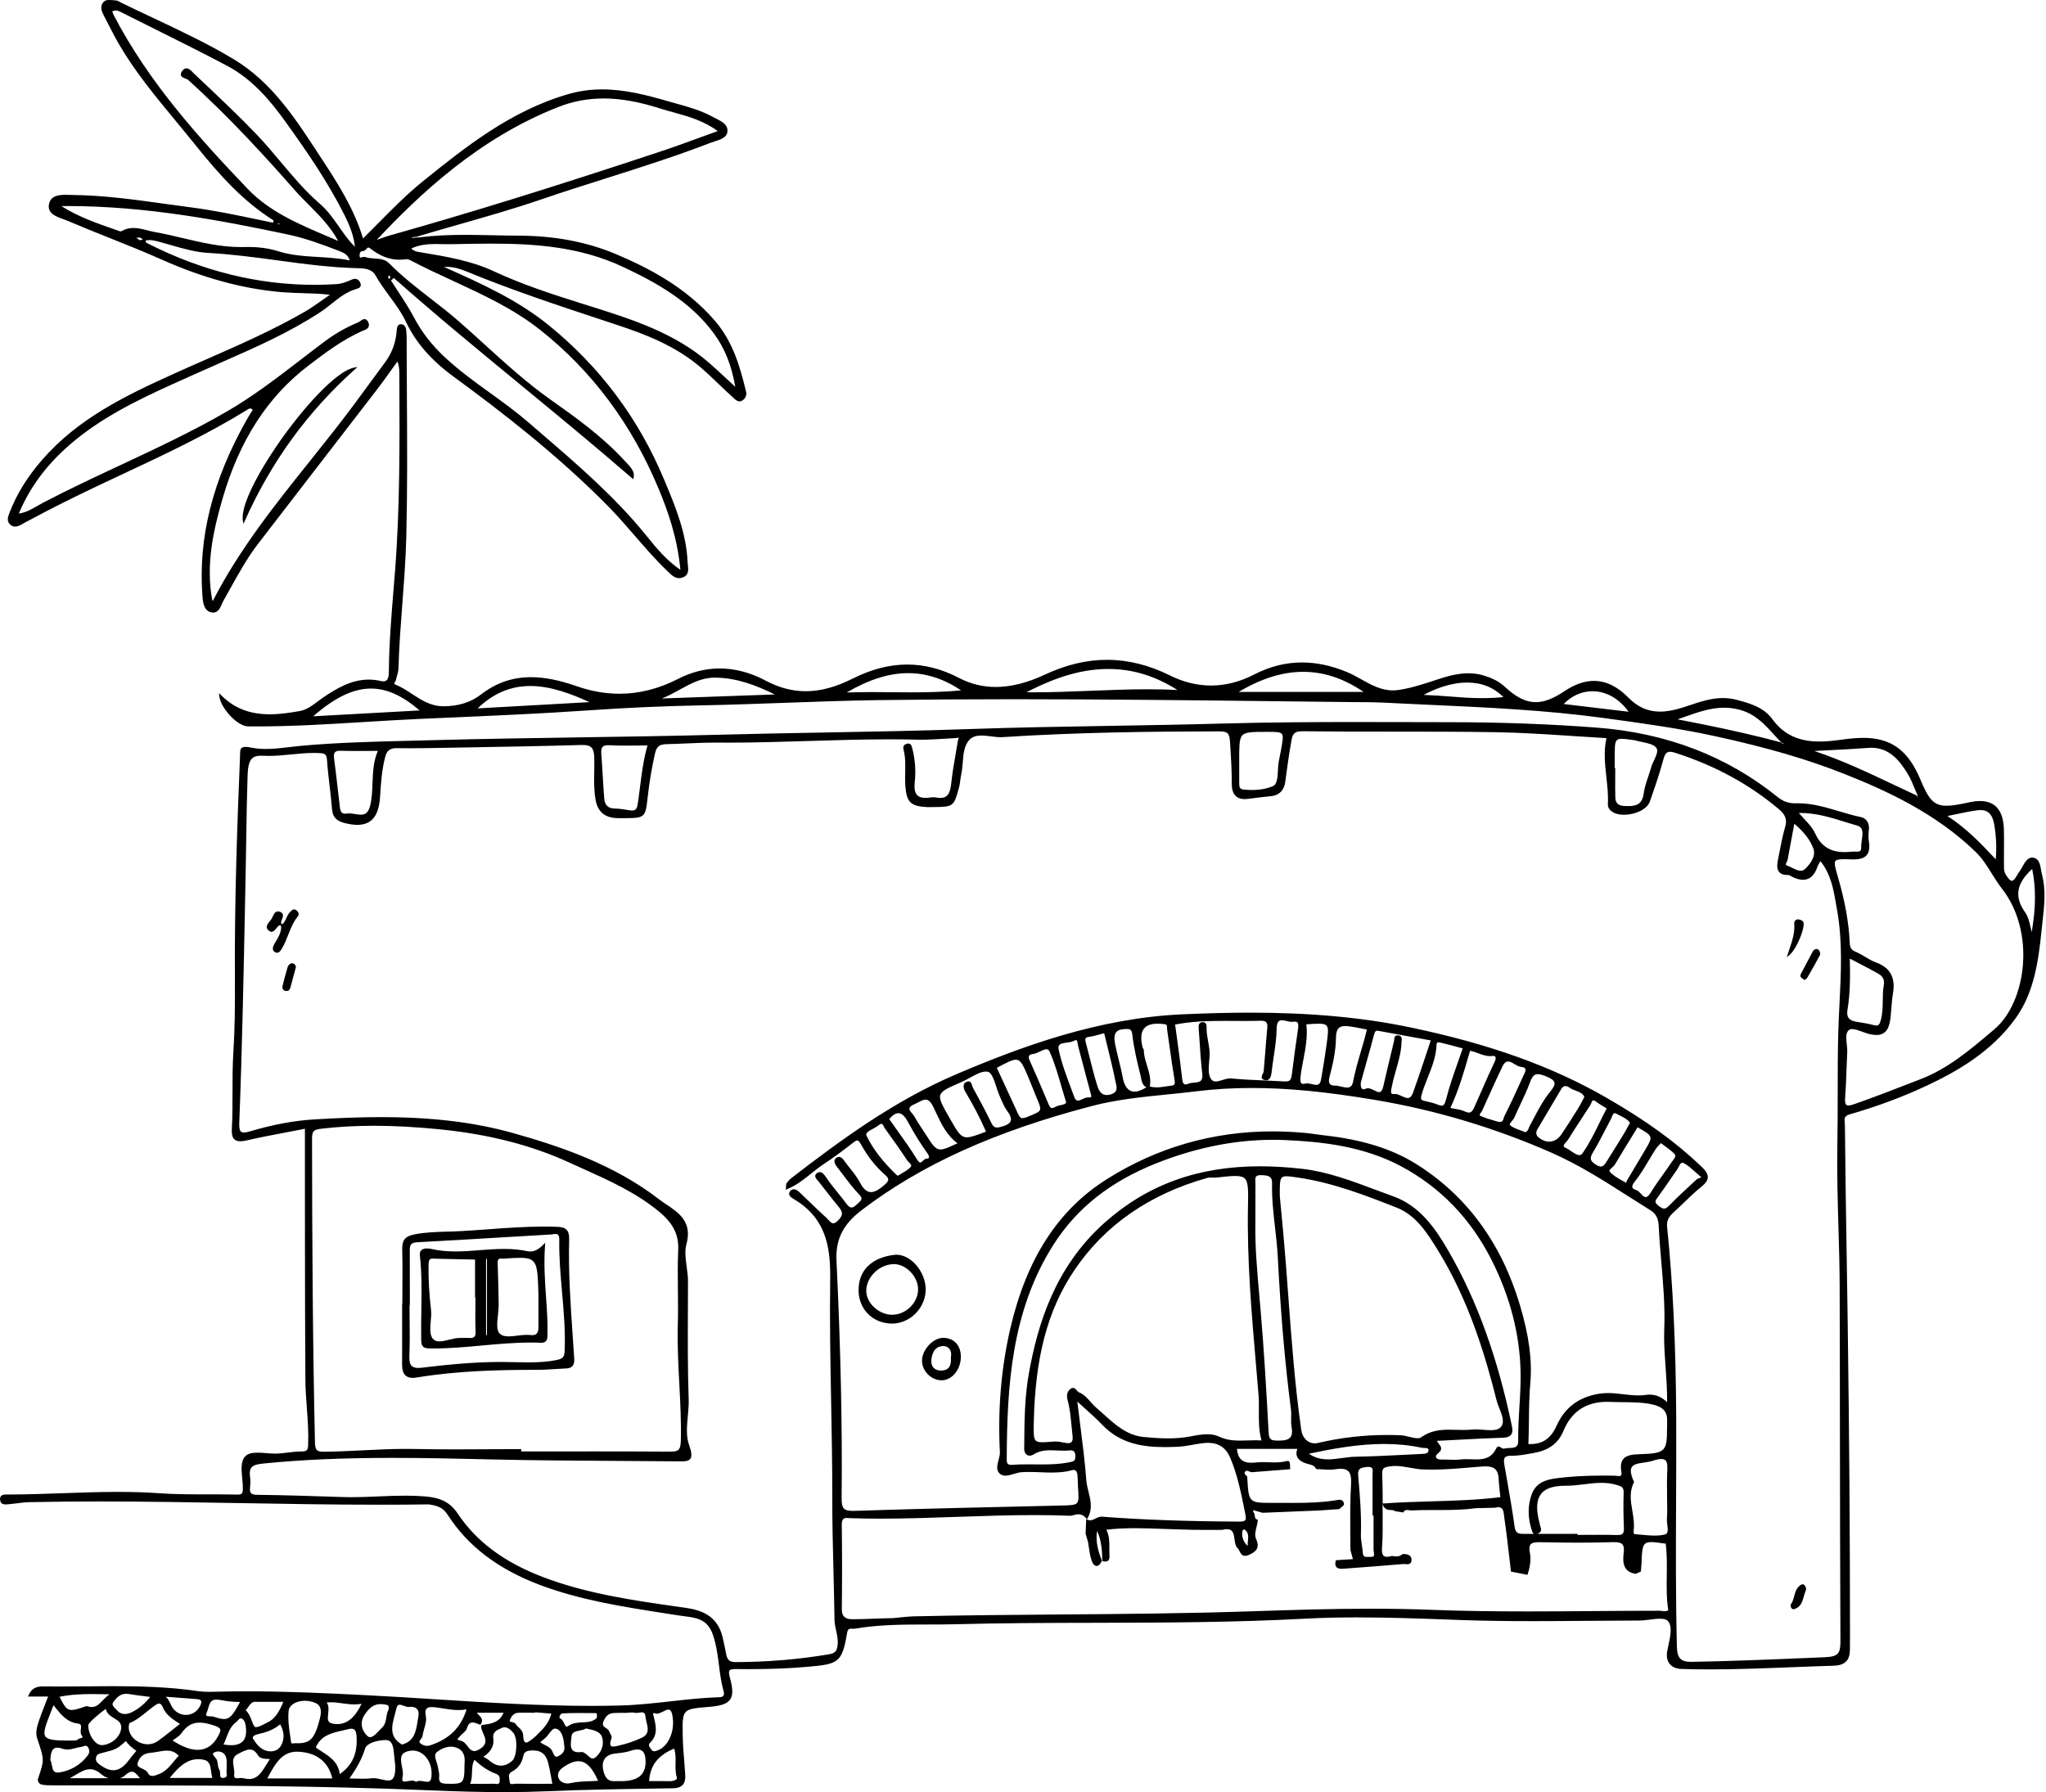<?xml version="1.0" encoding="UTF-8"?><svg xmlns="http://www.w3.org/2000/svg" xmlns:xlink="http://www.w3.org/1999/xlink" height="421.1" preserveAspectRatio="xMidYMid meet" version="1.0" viewBox="-0.0 0.0 480.7 421.1" width="480.7" zoomAndPan="magnify"><g id="change1_1"><path d="M479.75,205.47c-0.09-0.33-0.15-0.69-0.21-1.05c-0.21-1.23-0.43-2.51-1.65-2.85c-0.15-0.04-0.3-0.06-0.44-0.06 c-1.09,0-1.74,1.16-2.31,2.18c-0.09,0.17-0.19,0.34-0.28,0.5c-0.14,0.24-0.3,0.47-0.46,0.7c-0.2,0.29-0.4,0.58-0.56,0.88 c-0.44,0.8-0.83,1.21-1.17,1.21c-0.46,0-0.97-0.76-1.41-1.46c-0.43-0.68-0.43-1.32-0.43-2l0-0.28c-0.02-1.22-0.01-2.44,0-3.66 c0.01-1.53,0.02-3.06-0.02-4.6c-0.1-4.48-1.99-6.75-5.62-6.75c-0.75,0-1.6,0.1-2.5,0.3c-2.22,0.49-3.99,0.81-5.37,0.81 c-3.03,0-4.23-1.6-6.11-6.12c-2.87-6.89-6.87-9.83-13.38-9.83c-1.49,0-3.17,0.14-5.3,0.44c-2.01,0.28-3.62,0.42-5.05,0.42 c-4.93,0-8.44-1.66-11.04-5.22c-2-2.73-4.89-3.66-8.46-4.59c-1.05-0.27-2.09-0.41-3.19-0.41c-2.72,0-5.3,0.86-7.8,1.69 c-0.53,0.18-1.06,0.35-1.59,0.52c-2.1,0.67-3.81,0.98-5.39,0.98c-2.84,0-5.27-1.08-7.43-3.29c-2.55-2.61-5.27-3.93-8.09-3.93 c-2.2,0-4.52,0.81-6.9,2.4c-2.64,1.77-4.79,2.6-6.77,2.6c-2.34,0-4.6-1.13-7.32-3.67c-1.48-1.38-3.28-2.08-4.68-2.53 c-1.24-0.4-2.49-0.59-3.83-0.59c-2.63,0-5.22,0.77-7.64,1.57l-0.44,0.15c-2.76,0.9-5.36,1.76-8.24,2.19 c-0.47,0.07-0.94,0.11-1.41,0.11c-2.81,0-5.15-1.32-7.42-2.59c-1.09-0.61-2.21-1.24-3.37-1.72c-3.68-1.52-7.14-2.25-10.57-2.25 c-3.87,0-7.57,0.94-11.32,2.87c-3.29,1.69-6.67,2.55-10.04,2.55c-3.26,0-6.52-0.8-9.69-2.38c-4.88-2.43-9.83-3.66-14.72-3.66 c-4.85,0-9.65,1.14-14.69,3.5c-4.08,1.91-7.95,2.88-11.49,2.88c-3.03,0-5.92-0.71-8.59-2.1c-4.09-2.13-8.08-3.17-12.2-3.17 c-4.21,0-8.41,1.09-12.86,3.32c-3.94,1.98-7.54,2.95-10.98,2.95c-3.19,0-6.27-0.81-9.41-2.48c-3.58-1.9-7.21-2.87-10.81-2.87 c-3.33,0-6.63,0.83-9.82,2.47c-4.48,2.3-9.1,3.47-13.73,3.47c-3.3,0-6.68-0.59-10.05-1.77c-4.17-1.45-7.58-2.12-10.73-2.12 c-4.38,0-8.23,1.33-11.77,4.07c-2.36,1.83-5.32,2.76-8.79,2.76l-0.17,0c-2.86-0.03-5.08-1.48-7.22-2.88 c-1.24-0.82-2.53-1.66-3.94-2.22c-0.21-0.09-0.26-0.16-0.27-0.19c-0.03-0.08,0.08-0.24,0.17-0.38c0.09-0.14,0.19-0.29,0.22-0.44 c0.07-0.33,0.16-0.66,0.26-0.99c0.17-0.58,0.34-1.19,0.36-1.8c0.14-5.08,0.54-10.24,0.91-15.22c0.39-5.14,0.8-10.46,0.93-15.7 c0.27-10.98,0.21-22.15,0.14-32.95c-0.03-4.57-0.05-9.14-0.06-13.71c0-0.56-0.03-1.17-0.1-1.92c-0.05-0.61-0.41-1.29-1.06-1.36 c-0.06-0.01-0.11-0.01-0.16-0.01c-0.9,0-0.96,0.85-1.01,1.48c-0.2,2.75-1.1,5.24-2.68,7.4c-2.41,3.3-4.83,6.59-7.26,9.87 c-3.37,4.55-6.97,9.05-10.45,13.4c-8.19,10.24-16.65,20.82-22.8,32.85c0,0,0,0,0,0c-0.06-0.06-0.14-0.13-0.15-0.16 c-1.56-8.36,0.27-16.49,2.47-24.03c4-13.67,10.61-23.86,20.22-31.16c3.87-2.94,7.87-5.98,12.53-8.05c0.09-0.04,0.19-0.08,0.29-0.12 c0.45-0.17,1.01-0.39,1.22-0.87c0.12-0.28,0.11-0.61-0.04-0.99c-0.22-0.55-0.53-0.83-0.91-0.83c-0.36,0-0.7,0.25-0.99,0.46 c-0.15,0.11-0.29,0.21-0.4,0.26c-2.92,1.23-5.43,2.65-7.69,4.33c-1.98,1.47-3.93,2.97-5.88,4.47c-5.5,4.23-11.19,8.61-17.34,12.17 c-8.14,4.72-16.78,8.76-25.14,12.67c-6,2.81-12.21,5.71-18.18,8.84c-0.43,0.23-0.85,0.47-1.28,0.72c-1.3,0.76-2.65,1.54-4.32,1.78 c2.9-7,7.69-13.01,14.62-18.35c7.53-5.8,16.28-9.72,24.75-13.52l2.95-1.32c1.86-0.84,3.72-1.66,5.59-2.48 c7.73-3.4,15.72-6.92,22.95-11.68c0.91-0.6,1.78-1.29,2.62-1.96c1.72-1.37,3.49-2.78,5.75-3.45c0.43-0.13,0.87-0.26,1.04-0.63 c0.11-0.23,0.09-0.5-0.05-0.84c-0.25-0.59-0.72-0.94-1.27-0.94c-0.18,0-0.36,0.04-0.54,0.12l-0.1,0.04 c-1.22,0.52-2.37,1.02-3.72,1.1c-1.72,0.11-3.47,0.16-5.18,0.16c-13.23,0-26.34-3.24-38.96-9.64l-0.14-0.07 c-0.43-0.21-0.62-0.3-0.47-0.71c0.28-0.06,0.57-0.09,0.87-0.09c0.67,0,1.35,0.15,1.98,0.32c0.97,0.26,1.95,0.54,2.92,0.82 c2.92,0.84,5.94,1.72,8.96,1.88c5.43,0.29,10.9,1.03,16.19,1.74c6.25,0.85,12.71,1.72,19.15,1.85c1.47,0.03,3.08,0.25,3.86,1.64 c0.96,1.72,2.14,3.32,3.28,4.88c1.42,1.93,2.89,3.93,3.94,6.15c2.26,4.78,5.91,8.98,11.18,12.83c10.6,7.76,24.33,18.25,36.49,30.65 c2.12,2.16,4.13,4.49,6.08,6.74c2.41,2.78,4.89,5.65,7.6,8.24l0.2,0.2c0.76,0.74,1.55,1.5,2.6,1.5c0.31,0,0.63-0.07,0.95-0.21 c1.38-0.59,1.22-1.86,1.1-2.89c-0.03-0.24-0.06-0.48-0.07-0.7c-0.29-6.87-2.93-13.18-5.48-19.28l-0.08-0.19 c-5.98-14.3-15.1-26.48-27.11-36.2c-7.32-5.93-15.68-9.71-24.56-13.66c0.2-0.01,0.39-0.02,0.59-0.02c1.82,0,3.36,0.54,4.64,1.06 c10.54,4.35,21.53,7.99,32.16,11.5l3.94,1.31c6.16,2.05,13.24,4.81,19,9.78c1.46,1.25,2.87,2.61,4.24,3.92 c1.11,1.06,2.26,2.16,3.42,3.2l0.14,0.13c0.32,0.3,0.76,0.71,1.3,0.71c0.25,0,0.5-0.09,0.74-0.26c0.75-0.55,1-1.22,0.78-2.12 c-1.44-5.92-3.09-11.64-7.26-16.51c-6.93-8.09-15.97-12.59-23.07-15.62c-6.97-2.97-14.61-4.42-23.35-4.44c-2,0-4.01-0.05-6.01-0.09 c-2.11-0.04-4.23-0.09-6.34-0.09c-4.11,0-7.44,0.18-10.46,0.56l-2.08,0.17c0.25-0.22,0.54-0.23,0.86-0.25 c0.29-0.02,0.59-0.03,0.8-0.18c3.07-0.92,6.16-1.8,9.24-2.68c6.47-1.85,13.15-3.75,19.63-5.97c4.98-1.71,10.09-3.32,15.03-4.89 c8.19-2.6,16.65-5.28,24.81-8.44c0.3-0.12,0.62-0.22,0.95-0.32c1.29-0.41,2.76-0.86,2.89-2.29c0.15-1.65-1.39-2.4-2.74-3.07 c-0.26-0.13-0.52-0.26-0.76-0.39c-2.73-1.5-5.76-2.34-8.68-3.15c-0.64-0.18-1.28-0.35-1.92-0.54c-4.82-1.39-9.97-2.74-15.32-2.74 c-2.75,0-5.32,0.35-7.86,1.08c-13.65,3.89-24.58,12.71-34.23,20.48c-3.78,3.05-7.14,6.45-10.69,10.04 c-1.12,1.14-2.26,2.29-3.41,3.43c-2.19-7.25-6.18-13.33-10.04-19.21l-0.77-1.18c-5.28-8.07-10.75-16.41-19.53-21.7 c-6.13-3.69-12.7-6.78-19.05-9.77c-2.53-1.19-5.06-2.38-7.56-3.61c-0.09-0.04-0.18-0.1-0.27-0.15c-0.29-0.16-0.59-0.33-0.95-0.33 c0,0-0.11,0-0.11,0c-0.25,0-0.5-0.04-0.76-0.09C26.04,0.05,25.76,0,25.48,0c-0.61,0-1.05,0.23-1.37,0.73 c-0.6,0.94-0.23,1.93,0.26,2.87c0.37,0.71,0.74,1.43,1.1,2.14c0.75,1.48,1.53,3.01,2.38,4.47c3.8,6.57,8.69,12.47,13.41,18.18 c1.5,1.81,2.99,3.62,4.46,5.45c6.05,7.57,11.52,13.52,18.5,17.92c0.01,0.04,0,0.17-0.01,0.29c-0.01,0.09-0.01,0.18-0.02,0.29 c-1.09-0.22-2.18-0.45-3.27-0.68c-5.29-1.11-10.75-2.25-16.19-2.95c-2.09-0.27-4.17-0.56-6.26-0.85 c-6.95-0.97-14.13-1.96-21.29-2.04c-0.25,0-0.51-0.01-0.78-0.02c-0.35-0.01-0.7-0.02-1.05-0.02c-1.64,0-3.37,0.24-3.81,2.05 c-0.55,2.28,1.59,3.05,3.3,3.66c0.35,0.13,0.7,0.25,1,0.38c3.25,1.39,6.58,2.72,9.81,4.01c4.06,1.62,8.26,3.3,12.32,5.11 c9.82,4.37,19.07,6.88,28.28,7.67c1.54,0.13,3.06,0.17,4.67,0.22c2.09,0.06,4.25,0.12,6.6,0.38c-0.64,0.44-1.24,0.87-1.81,1.27 c-1.42,1-2.64,1.87-3.94,2.63c-7.53,4.36-15.61,7.91-23.43,11.34c-2.42,1.06-4.83,2.12-7.24,3.21 c-12.11,5.46-22.81,10.76-31.11,20.24c-3.53,4.04-6.07,8.13-7.76,12.55c-0.37,0.96-0.75,1.95,0.18,2.78 c0.34,0.31,0.73,0.46,1.15,0.46c0.6,0,1.19-0.31,1.69-0.6c0.63-0.37,1.28-0.7,1.93-1.04c0.36-0.19,0.72-0.38,1.08-0.57 c6.73-3.63,13.78-6.94,20.59-10.13c9.81-4.6,19.95-9.36,29.36-15.18c0.19-0.12,0.39-0.23,0.59-0.23c0.19,0,0.38,0.11,0.57,0.33 l-0.39,0.63c-0.36,0.58-0.74,1.19-1.09,1.81c-7.95,14.1-11.33,27.56-10.34,41.15c0.1,1.36,0.25,3.42,1.87,3.93 c0.24,0.07,0.46,0.11,0.67,0.11c1.15,0,1.64-1.09,2.06-2.06c0.13-0.29,0.25-0.57,0.39-0.81c0.5-0.89,1-1.77,1.49-2.66 c2.01-3.62,4.08-7.36,6.65-10.7c5.09-6.62,10.19-13.24,15.3-19.85c4.21-5.45,8.42-10.91,12.62-16.37c1.18-1.53,2.32-3.12,3.42-4.67 c0.45-0.63,0.9-1.26,1.35-1.88c0.45,1.11,0.45,2.02,0.45,3.01l0.01,1.11c0.07,14.89,0.15,30.29-1.04,45.44 c-0.11,1.34-0.22,2.69-0.33,4.04c-0.52,6.33-1.05,12.87-1.1,19.34c-0.01,1.55-0.39,2.22-1.28,2.22c-0.17,0-0.36-0.02-0.56-0.07 c-0.97-0.23-1.94-0.34-2.9-0.34c-4.11,0-7.63,2.14-10.62,4.15c-0.46,0.31-0.9,0.64-1.35,0.98c-1.29,0.97-2.61,1.97-4.24,2.26 c-2.1,0.37-4.58,0.76-7.05,0.76c-4.77,0-8.43-1.46-11.51-4.59l-0.37-0.38l0.03,0.53c0.16,2.83,4.24,7.25,6.72,7.28 c0.69,0.01,1.37,0.01,2.06,0.01c8.41,0,16.93-0.52,25.17-1.03c4.34-0.27,8.83-0.54,13.25-0.74l6.62-0.29 c10.78-0.47,21.94-0.95,32.89-1.71c8.89-0.62,17.83-1.02,26.56-1.18c6.48-0.12,13.07-0.36,19.44-0.59 c7.24-0.26,14.72-0.53,22.08-0.64c10-0.14,20.41-0.21,31.81-0.21c21.71,0,43.77,0.26,65.12,0.51l14.98,0.17 c0.58,0.01,1.15,0.01,1.73,0.01c1.51,0.01,3.07,0.01,4.61,0.09c3.66,0.19,7.33,0.35,10.99,0.52c13.56,0.61,27.59,1.25,41.3,3.12 l0.64,0.09c8.34,1.14,16.96,2.32,25.31,4.14c12.49,2.72,21.96,5.49,30.72,8.98c9.93,3.95,21.34,9.21,30.69,18.27 c1.54,1.5,2.67,3.32,3.77,5.08c0.73,1.17,1.48,2.38,2.34,3.48c8.06,10.26,5.76,26.79-1.77,33.13l-0.96,0.81 c-4.9,4.13-9.96,8.41-16.25,10.84l-1.82,0.71c-4.53,1.76-9.21,3.58-13.88,5.21c-0.57,0.2-1.01,0.3-1.33,0.3 c-0.26,0-0.44-0.06-0.56-0.19c-0.24-0.25-0.3-0.8-0.22-1.82c0.16-2.12,0.24-4.28,0.31-6.37c0.05-1.36,0.1-2.73,0.17-4.09 c0.03-0.61-0.04-1.27-0.11-1.92c-0.15-1.38-0.3-2.68,0.51-3.33c0.19-0.15,0.44-0.23,0.76-0.23c0.67,0,1.56,0.33,2.42,0.64 c0.56,0.21,1.14,0.42,1.66,0.54c0.61,0.14,1.13,0.21,1.61,0.21c1.93,0,2.95-1.16,3.28-3.76c0.11-0.85,0.18-1.7,0.24-2.56 c0.09-1.12,0.18-2.29,0.37-3.41c0.65-3.78-0.64-6.12-4.06-7.35c-0.85-0.31-1.67-0.8-2.45-1.27c-0.72-0.43-1.46-0.88-2.24-1.2 c-1.13-0.46-1.35-1.04-1.4-2.15c-0.23-4.8-1.14-9.83-2.79-15.48c-0.6-2.07-0.94-3.21-0.58-3.69c0.24-0.32,0.83-0.44,2.11-0.44 c0.49,0,1.06,0.02,1.73,0.04c0.14,0,0.28,0.01,0.42,0.01c1.53,0,2.51-0.32,3.09-1c0.58-0.67,0.75-1.72,0.52-3.2 c-0.12-0.82-0.12-1.73,0-2.8c0.17-1.46-0.58-2.67-1.84-2.93c-1.72-0.36-3.46-0.88-5.13-1.37c-3.11-0.93-6.33-1.89-9.66-1.89 c-0.15,0-0.68,0.01-0.68,0.01c-1.62,0-2.86-0.45-4.16-1.5c-11.83-9.56-26.1-15.04-42.39-16.28c-10.95-0.84-22.45-1.27-34.2-1.28 c-3.19,0-6.38-0.01-9.58-0.02c-4.4-0.01-8.81-0.02-13.21-0.02c-8.56,0-19.83,0.04-31.15,0.36c-8.75,0.25-17.65,0.39-26.26,0.54 c-10.92,0.18-22.22,0.37-33.33,0.76c-11.39,0.4-22.97,0.61-34.17,0.81c-7.81,0.14-15.89,0.29-23.83,0.5 c-11.22,0.3-22.63,0.47-33.67,0.64c-11.42,0.17-23.22,0.35-34.83,0.67c-1.66,0.04-3.31,0.09-4.96,0.13 c-8.23,0.2-16.73,0.41-25.08,1.16c-0.94,0.08-1.9,0.2-2.85,0.31c-1.88,0.22-3.81,0.45-5.67,0.45c-1.24,0-2.33-0.1-3.34-0.31 c-0.59-0.12-1.05-0.18-1.4-0.18c-1.28,0-1.29,0.78-1.3,1.77c0,0.16,0,0.34-0.01,0.52c-0.64,15.7-1.31,33.96-1.2,51.94 c0.04,6.53-0.01,12-0.36,17.5c-0.2,3.12-0.2,6.29-0.2,9.36c0,2.86,0,5.81-0.16,8.71c-0.07,1.15,0.11,1.9,0.54,2.36 c0.33,0.35,0.8,0.52,1.45,0.52c0.41,0,0.91-0.07,1.51-0.21c3.04-0.7,6.13-1.29,9.41-1.91c1.37-0.26,2.79-0.53,4.26-0.82l0,4.44 c0,3.23,0,6.37,0,9.51c0.01,3.98,0.01,7.95,0.01,11.93c0.01,10.87,0.02,22.1,0.1,33.15c0.02,2.2,0.18,4.42,0.34,6.58 c0.21,2.81,0.42,5.72,0.31,8.59c-0.05,1.28-0.24,1.63-1.56,1.63c0,0,0,0,0,0c-1.09,0-2.19,0.13-3.26,0.26 c-0.78,0.09-1.58,0.19-2.37,0.23c-0.18,0.01-0.36,0.01-0.55,0.01c-0.66,0-1.37-0.05-2.07-0.11c-0.69-0.05-1.4-0.11-2.06-0.11 c-1.35,0-2.21,0.23-2.78,0.74c-1.26,1.13-1.04,3.27-0.84,5.33c0.08,0.8,0.16,1.62,0.15,2.36c-0.01,1.1-0.17,1.42-1.21,1.42l-0.11,0 c-1.92-0.04-3.84-0.05-5.76-0.05l-1.9,0c-3.64,0-7.2-0.02-10.74-0.27c-2.96-0.21-6.12-0.31-9.65-0.31c-4.37,0-8.8,0.16-13.09,0.31 c-4.19,0.15-8.52,0.3-12.8,0.31l-0.42,0c-0.42,0-0.84,0.04-1.12,0.33c-0.19,0.2-0.27,0.49-0.25,0.87c0.07,1.12,1.05,1.12,1.37,1.12 c0.18,0,0.37-0.01,0.54-0.03c0.66-0.06,1.32-0.14,1.98-0.22c1-0.13,2.03-0.26,3.04-0.28c5.12-0.11,10.46-0.16,16.3-0.16 c11.01,0,22.21,0.19,33.04,0.38c10.83,0.19,22.03,0.38,33.04,0.38c3.85,0,7.42-0.02,10.92-0.07l0.33-0.01c0.09,0,0.18,0,0.28,0.02 c1.74,0.28,3.17,0.63,4.28,2.36c4.76,7.42,11.86,12.83,21.71,16.55c9.42,3.55,19.52,5.13,29.28,6.65l3.33,0.52 c0.43,0.07,0.88,0.12,1.32,0.18c2.77,0.35,5.38,0.67,6.65,4.16c0.87,2.4,1.19,4.92,1.5,7.36c0.25,2.02,0.52,4.11,1.09,6.12 c0.13,0.47,0.12,0.82-0.05,1.04c-0.16,0.22-0.48,0.34-0.94,0.35c-3.84,0.12-7.71,0.55-11.45,0.97c-3.86,0.43-7.85,0.88-11.81,0.98 c-2.21,0.06-4.51,0.09-6.85,0.09c-12.22,0-24.61-0.79-36.59-1.55c-5.33-0.34-10.85-0.69-16.28-0.96 c-9.43-0.48-18.66-0.91-27.94-0.91c-2.44,0-4.84,0.03-7.12,0.09l-0.13,0c-0.57,0.01-1.14,0.03-1.71,0.03 c-1.01,0-1.83-0.05-2.56-0.16c-7.01-1.03-14.07-1.17-20.06-1.17c-2.1,0-4.2,0.02-6.29,0.04c-2.1,0.02-4.19,0.04-6.29,0.04 c-0.01,0-0.01,0-0.02,0c-1.25,0-2.5-0.01-3.75-0.02l-0.12,0c-1.22,0-2.57,0.25-3.35,2.09l-0.12,0.28h4.73 c-0.22,0.56-0.43,1.11-0.64,1.64c-0.55,1.41-1.08,2.74-1.53,4.09c-0.45,1.35-0.85,2.77-0.41,4.11l0.08,0.23 c1.62,4.83,1.62,4.83,0.15,9.15c-0.11,0.31-0.08,0.62,0.07,0.89c0.16,0.29,0.45,0.51,0.78,0.58c0.78,0.18,1.59,0.18,2.39,0.18 l11.04,0.01c25.44,0.02,51.74,0.05,77.61,1.16c6.86,0.29,12.43,0.43,17.52,0.43c3.67,0,7.07-0.07,10.38-0.21 c8.39-0.37,16.94-0.5,25.2-0.63l4.09-0.06c1.11-0.02,1.88-0.28,2.36-0.8c0.47-0.51,0.66-1.26,0.6-2.3 c-0.07-1.05-0.15-2.09-0.23-3.14c-0.17-2.07-0.34-4.2-0.37-6.3c-0.09-6.08-0.09-6.08,6.17-6.59c2.82-0.23,4.26-0.72,4.96-1.72 c0.7-0.99,0.69-2.46-0.02-5.08c-0.27-1.01-0.3-1.51-0.11-1.76c0.18-0.23,0.61-0.33,1.44-0.33l0.14,0c0.98,0.01,1.96,0.02,2.94,0.02 c5.13,0,9.66-0.18,13.83-0.55c7.26-0.64,8.09-0.95,9.28-7.97c0.15-0.92,0.52-0.99,0.95-0.99c0.09,0,0.18,0,0.28,0.01 c0.1,0,0.2,0.01,0.3,0.01c0.12,0,0.24-0.01,0.36-0.03c5.57-0.96,11.3-0.96,16.84-0.97c2.14,0,4.36,0,6.53-0.06 c11.05-0.29,22.28-0.32,33.15-0.34c16.06-0.04,32.66-0.08,48.99-0.96c3.88-0.21,7.96-0.31,12.47-0.31c7.21,0,14.54,0.26,21.64,0.52 l2.66,0.1c5.01,0.18,10.4,0.26,16.96,0.26c4.2,0,8.39-0.03,12.59-0.07c4.12-0.03,8.24-0.06,12.35-0.07c0.78,0,1.66-0.11,2.52-0.22 c0.83-0.1,1.69-0.21,2.42-0.21c0.88,0,1.46,0.16,1.78,0.49c1.17,1.22,0.63,3.64,0.17,5.77c-0.1,0.45-0.2,0.89-0.27,1.3 c-0.24,1.24-0.04,2.3,0.56,3.05c0.6,0.75,1.56,1.16,2.79,1.2c2.11,0.07,4.27,0.1,6.6,0.1c0,0,0,0,0,0c6.36,0,12.82-0.26,19.06-0.5 c3.38-0.13,6.76-0.27,10.15-0.37c3.4-0.1,3.81-2.2,3.76-4.24c-0.01-0.63-0.01-1.27,0-1.9l0.01-0.95c0-23.16-0.17-47.23-0.54-73.6 c-0.07-5.3-0.16-10.6-0.24-15.9c-0.16-9.97-0.33-20.28-0.41-30.42c0-0.2-0.02-0.4-0.04-0.61c-0.09-0.83-0.17-1.55,1.11-1.92 c6.44-1.85,12.54-4.12,18.13-6.75c6.77-3.17,15.27-7.86,21.04-16.04c4.2-5.95,5.23-13.2,5.99-20.73c0.07-0.67,0.14-1.34,0.22-2.01 C480.3,212.84,480.73,209.15,479.75,205.47z M477.45,204.2c0.91,4.39,0.88,9.14-0.11,14.84c-0.09-0.36-0.17-0.71-0.25-1.06 c-0.3-1.34-0.59-2.61-1.3-3.6C473.21,210.74,473.71,207.59,477.45,204.2z M334.49,163.29c2.25-1.22,6.11-2.9,10.23-2.9 c3.38,0,6.21,1.13,8.49,3.42c-1.61,0.16-3.26,0.24-5.05,0.24c-1.18,0-2.4-0.03-3.7-0.11c-1.03-0.06-2.06-0.13-3.09-0.22 C339.02,163.52,336.7,163.39,334.49,163.29z M382.63,167.25l-15.25-1.82c1.88-1.94,4.27-3,6.78-3 C377.37,162.43,380.44,164.18,382.63,167.25z M399.86,170.16c-1.88-0.38-3.78-0.75-5.72-1.12c0.46-0.16,0.91-0.32,1.36-0.48 c3.26-1.16,6.33-2.26,9.57-2.26c1.21,0,2.38,0.15,3.56,0.46c3.71,0.96,5.89,3.37,8.21,5.92c0.53,0.58,1.06,1.16,1.68,1.78l0.63,0.25 c-0.05,0.02-0.11,0.02-0.16,0.02c-0.18,0-0.37-0.09-0.58-0.28l-0.04-0.03l-0.05-0.01C412.72,172.92,406.85,171.57,399.86,170.16z M439.63,175.71c4.21,0,6.58,2.89,8.52,6.02c0.66,1.07,1.16,2.27,1.64,3.44c0.22,0.54,0.45,1.08,0.67,1.56 c0.01,0.09,0.03,0.19,0.06,0.29l0.03,0.16c0.01,0.07,0.02,0.12,0.03,0.13c-0.04,0.02-0.05,0.02-0.05,0.02c0,0-0.06-0.03-0.13-0.28 l-0.02-0.09l-0.09-0.04c-1.7-0.79-3.39-1.59-5.09-2.39c-6.08-2.89-12.37-5.87-18.93-8.06c1.04-0.06,2.07-0.11,3.11-0.16 c3.11-0.16,6.33-0.32,9.48-0.56C439.13,175.72,439.38,175.71,439.63,175.71z M468.57,193.92c0.45,2.84,0.55,5.39,0.32,8 c-3.5-3.73-6.84-7.25-11.35-10.17c0.72-0.14,1.4-0.29,2.07-0.43c1.69-0.35,3.29-0.69,4.87-0.91c0.29-0.04,0.56-0.06,0.82-0.06 C467.17,190.35,468.18,191.45,468.57,193.92z M241.17,162.67c7.18-3.73,13.31-5.47,19.24-5.47c5.67,0,10.98,1.62,16.23,4.94 c-2.24-0.12-4.58-0.17-7.13-0.17c-4.54,0-9.07,0.19-13.45,0.36c-4.24,0.17-8.63,0.35-12.89,0.35 C242.51,162.68,241.84,162.67,241.17,162.67z M320.37,162.59h-29.34c5.34-3.18,10.3-4.72,15.13-4.72 C311.03,157.87,315.68,159.41,320.37,162.59z M98.59,166.94l-25.01,1.38c5.1-4.44,9.42-6.52,13.56-6.52 C90.85,161.8,94.5,163.43,98.59,166.94z M138.49,164.99l-26.27,1.47c3.68-3.54,7.74-5.26,12.37-5.26 C129.41,161.2,134.28,163.07,138.49,164.99z M182.03,163.19l-26.53,0.94c1.45-0.56,2.82-1.31,4.15-2.05 c2.67-1.47,5.19-2.85,8.3-2.85l0.14,0C173.26,159.3,177.84,161.13,182.03,163.19z M198.93,162.72c5.22-3.05,9.95-4.54,14.43-4.54 c4.27,0,8.35,1.32,12.45,4.04c-4.26,0.42-8.37,0.47-11.86,0.47c-1.54,0-3.08-0.01-4.63-0.03c-1.57-0.01-3.16-0.03-4.76-0.03 C202.44,162.65,200.63,162.67,198.93,162.72z M65.78,52.64c-0.03,0.02-0.07,0.05-0.13,0.08l-0.05-0.01 c-0.11-0.02-0.25-0.04-0.39-0.08c0-0.03,0-0.06,0-0.09l0.02,0c0.17,0.02,0.35,0.04,0.51,0.09C65.76,52.64,65.77,52.64,65.78,52.64z M26.36,2.68c0.29-0.15,0.57-0.22,0.84-0.22c0.31,0,0.63,0.09,1.01,0.28c2.7,1.36,5.4,2.71,8.11,4.06 c5.62,2.8,11.43,5.69,17.07,8.68c6.07,3.22,10.34,8.47,13.72,13.18c4.81,6.71,9.85,13.94,13.85,21.93c1.02,2.05,2.11,4.52,2.42,7.33 c0.01,0.03,0.02,0.07,0.04,0.11l0,0c-1.19-1.16-2.18-2.49-3.07-3.75l-0.66-0.94c-1.33-1.9-2.7-3.87-4.54-5.45 c-3.42-2.95-6.36-6.46-9.21-9.85c-1.82-2.17-3.7-4.41-5.69-6.49c-3.85-4.02-7.96-7.91-11.93-11.67c-0.95-0.9-1.9-1.8-2.85-2.7 c-0.07-0.07-0.14-0.14-0.22-0.22c-0.39-0.4-0.88-0.9-1.45-0.9c-0.35,0-0.67,0.19-0.95,0.56c-0.31,0.41-0.42,0.76-0.34,1.06 c0.12,0.43,0.62,0.62,1.05,0.78c0.24,0.09,0.49,0.19,0.62,0.3c9.82,8.86,18.56,18.51,25.07,25.92c1.03,1.18,2.16,2.31,3.26,3.41 c2.48,2.49,5.05,5.07,6.95,8.53c-0.82-0.35-1.64-0.7-2.45-1.05c-7.06-3.01-13.72-5.85-18.86-11.23 C46.79,32.44,35.03,19.49,26.74,3.6c-0.12-0.23-0.21-0.48-0.31-0.73C26.41,2.81,26.38,2.74,26.36,2.68z M82.18,61.2 c-2.47-0.52-4.98-0.66-7.41-0.81c-3.12-0.19-6.35-0.38-9.44-1.36c-2.02-0.65-4.42-0.99-6.93-0.99c-0.3,0-0.6,0-0.9,0.01 c-0.32,0.01-0.63,0.01-0.95,0.01c-4.67,0-9.24-1.08-13.65-2.12c-2.16-0.51-4.38-1.04-6.6-1.43c-0.56-0.1-1.13-0.24-1.7-0.39 c-1.06-0.27-2.15-0.55-3.24-0.55c-1.03,0-1.94,0.24-2.8,0.75c-0.06,0.03-0.15,0.05-0.24,0.05c-0.05,0-0.1-0.01-0.14-0.02l-1.2-0.42 c-4.25-1.48-8.64-3.01-12.56-5.5c0.55-0.01,1.1-0.01,1.64-0.01c18.31,0,36.15,3.43,51.43,6.65c4.4,0.93,8.34,2.43,12.16,3.89 C80.83,59.41,81.77,59.87,82.18,61.2z M33.52,56.22c-0.2,0.14-0.37,0.21-0.54,0.21c-0.24,0-0.45-0.16-0.66-0.34 c-0.08-0.07-0.17-0.14-0.26-0.2c0.17-0.04,0.35-0.07,0.52-0.07C32.95,55.82,33.25,55.95,33.52,56.22z M86.05,58.52 c0.17-0.19,0.32-0.35,0.5-0.35c0.13,0,0.28,0.07,0.46,0.22c2.23,1.77,4.48,2.64,6.86,2.64c0.49,0,0.99-0.04,1.48-0.11 c0.05-0.01,0.11-0.01,0.16-0.01c0.28,0,0.63,0.09,0.92,0.25c3.29,1.74,6.72,3.33,10.05,4.86c6.96,3.22,14.17,6.55,20.37,11.45 c12.25,9.67,21.66,22.31,27.97,37.57c2.09,5.04,4.31,11.21,5.04,18.86c-3.37-2.32-5.63-5.11-7.82-7.82l-0.36-0.44 c-7.18-8.85-15.88-16.35-24.29-23.6c-1.04-0.9-2.09-1.8-3.13-2.7c-2.9-2.51-6.04-4.79-9.09-6.99c-3.57-2.58-7.26-5.25-10.56-8.31 c-3.11-2.89-5.5-5.95-7.29-9.35c-1.13-2.14-2.48-4.21-3.79-6.2c-0.56-0.85-1.12-1.7-1.66-2.56l0.64-0.63 c9.8,8.68,20.06,17.12,29.99,25.29c8.6,7.08,17.5,14.39,26.03,21.81l0.25,0.22l0.08-0.32c0.36-1.48-0.72-2.59-1.76-3.67 c-0.17-0.18-0.34-0.35-0.5-0.53c-5.28-5.72-11.66-10.24-17.29-14.22c-5.51-3.89-10.58-8.51-15.5-12.98 c-1.92-1.75-3.91-3.55-5.89-5.29c-2.17-1.9-4.48-3.7-6.72-5.43c-3.32-2.58-6.75-5.25-9.77-8.3c-0.97-0.98-2.24-1.06-3.47-1.14 c-0.73-0.05-1.48-0.1-2.15-0.34c-0.07-0.03-0.15-0.04-0.24-0.04c-0.16,0-0.32,0.04-0.48,0.08c-0.14,0.03-0.26,0.07-0.37,0.07 c-0.09,0-0.2,0-0.23-0.33c-0.03-0.32,0.02-0.77,0.23-1c0.1-0.11,0.23-0.17,0.4-0.17l0.1,0C85.6,59.01,85.84,58.75,86.05,58.52z M155.16,25.51c1.03,0.33,2.08,0.62,3.14,0.91c3.44,0.95,6.98,1.93,10.33,4.38c-1.47,0.53-2.9,1.05-4.3,1.56 c-3.22,1.18-6.27,2.29-9.36,3.31c-24.49,8.13-44.61,14.37-63.33,19.64c-0.69,0.19-1.37,0.44-2.03,0.67 c-0.31,0.11-0.62,0.22-0.91,0.32c-0.05,0.01-0.11,0.03-0.17,0.05l0.01-0.01c10.03-10.68,23.95-23.87,42.64-31.2 c3.43-1.35,6.92-2,10.65-2C145.84,23.14,150.08,23.89,155.16,25.51z M105.75,57.38c0.18,0,0.36,0,0.54,0l0.83-0.02 c2.7-0.05,5.49-0.11,8.23-0.11c10.06,0,20.78,0.66,31.01,5.46c7.86,3.69,15.9,8.15,21.43,15.74c2.51,3.44,4.09,7.41,4.96,12.45 c-0.63-0.59-1.24-1.15-1.82-1.69c-1.44-1.34-2.8-2.61-4.17-3.81c-8.21-7.21-18.47-10.43-28.4-13.55l-1.67-0.52 c-7.42-2.34-14.09-4.52-20.68-7.59c-5.28-2.46-11.1-3.44-16.73-4.38l-0.79-0.13c-0.65-0.11-1.22-0.24-1.89-0.82 c1.95-0.94,4.02-1.07,5.81-1.07c0.57,0,1.14,0.01,1.7,0.03C104.66,57.37,105.21,57.38,105.75,57.38z M91.39,64.72 c0,0,0.01-0.01,0.01-0.01c0.01,0.01,0.01,0.01,0.02,0.02c0.13,0.14,0.26,0.28,0.29,0.4c0.01,0.07-0.07,0.23-0.16,0.38 c-0.01,0.02-0.02,0.04-0.04,0.07c-0.02-0.03-0.04-0.06-0.07-0.08c-0.13-0.17-0.25-0.31-0.26-0.41C91.19,65,91.3,64.85,91.39,64.72z M434.61,225.26c0.68,0.35,1.32,0.69,1.95,1.01c1.63,0.84,3.17,1.64,4.64,2.48c1.04,0.59,1.64,1.26,1.38,2.8 c-0.2,1.18-0.22,2.39-0.23,3.56c-0.02,1.49-0.04,3.03-0.44,4.53c-0.3,1.14-0.58,1.34-1.07,1.34c-0.2,0-0.45-0.04-0.77-0.13 c-1-0.27-2.04-0.44-3.05-0.61l-0.93-0.15c-1.7-0.29-2.31-1.12-2.04-2.75C434.72,233.35,434.7,229.34,434.61,225.26z M211.25,380.09 c-0.5,0.06-0.99,0.11-1.48,0.15l-2.02,0.04c-0.75,0.02-1.51,0.05-2.26,0.08c-1.67,0.06-3.4,0.13-5.1,0.13l-0.23,0 c-0.84,0-1.44-0.19-1.82-0.58c-0.39-0.39-0.57-0.99-0.56-1.83c0.08-6.67,0.08-13.29-0.01-19.68c-0.01-0.73,0.1-1.19,0.35-1.44 c0.18-0.18,0.46-0.27,0.85-0.27c0.17,0,0.36,0.02,0.56,0.05c0.04,0.01,0.09,0.01,0.13,0.01l0.1,0l-0.01-0.2l0.11,0.2 c2.22,0.07,4.5,0.11,6.97,0.11c6.03,0,12.15-0.21,18.08-0.42c5.92-0.21,12.04-0.42,18.06-0.42c3.07,0,5.87,0.05,8.62,0.16l1.25-0.3 c0.17-0.03,0.34-0.05,0.5-0.05c0.73,0,1.33,0.31,1.86,0.94l0.18,0.22l0.14-0.25c1.23-2.11,0.72-4.19,0.22-6.2 c-0.22-0.88-0.44-1.78-0.51-2.66c-0.33-4.36-0.88-8.67-1.46-13.24c-0.22-1.73-0.44-3.5-0.66-5.3c0.63,0.58,1.24,1.13,1.83,1.66 c1.45,1.3,2.81,2.53,4.05,3.83c4.39,4.6,9.9,5.21,14.72,5.21c0.97,0,1.94-0.03,2.92-0.07c1.2-0.05,2.4-0.26,3.57-0.47 c0.98-0.17,1.99-0.35,2.98-0.43c0.22-0.02,0.43-0.03,0.64-0.03c2.47,0,4.21,1.16,5.19,3.45c1.68,3.94,2.54,8.18,3.37,12.29 l0.23,1.15c0.14,0.69,0.12,1.06-0.06,1.29c-0.18,0.22-0.57,0.33-1.22,0.33c-12.12-0.04-22.73-0.42-32.42-1.15c-0.04,0-0.09,0-0.13,0 c-0.52,0-0.99,0.23-1.43,0.45c-0.42,0.21-0.82,0.4-1.24,0.4c-0.22,0-0.42-0.05-0.63-0.16l-0.28-0.14l-0.08,1.85l-0.06,1.61 l0.56,1.89c0.08,0.45,0.15,0.9,0.21,1.36c0.15,1.04,0.31,2.12,0.67,3.12c0.27,0.77,0.68,1.19,1.15,1.19c0.32,0,0.79-0.21,1.21-1.19 l0.03-0.08l-0.03-0.08c-0.79-1.96-1.53-4.28-1.1-6.88c1.02,2.21,1.17,4.64,1.23,6.95l0,0.16l0.15,0.03c0.2,0.04,0.37,0.06,0.53,0.06 c0.32,0,0.56-0.09,0.73-0.27c0.21-0.23,0.3-0.59,0.27-1.12c-0.04-0.55-0.03-1.1-0.03-1.65c0.01-1.46,0.02-2.97-0.7-4.44 c2.08-0.25,4.25-0.36,6.81-0.36c2.14,0,4.28,0.08,6.36,0.16c1.28,0.05,2.55,0.1,3.83,0.13l3.82,0.1l6.39,0.01 c0.43-0.1,0.8-0.16,1.12-0.16c1.45,0,1.6,1.09,1.77,2.35c0.09,0.7,0.19,1.42,0.61,2c0.24,0.15,0.39,0.46,0.55,0.78 c0.26,0.53,0.56,1.13,1.33,1.13c0.28,0,0.59-0.08,0.96-0.24c1.94-0.86,2.42-1.92,1.66-3.64c-0.43-0.98-0.19-1.91,0.06-2.9 c0.13-0.5,0.26-1.01,0.3-1.54l0.01-0.17l-0.16-0.04c-0.43-0.11-0.48-0.37-0.54-0.83c-0.04-0.28-0.07-0.56-0.24-0.78 c-0.14-0.23-0.19-0.37-0.21-0.53c0,0,0.02-0.02,0.1-0.02c0.12,0,0.28,0.03,0.5,0.1l0.8,0.23l0.86,0.24l13.34-0.54l4.69-0.33 l0.05-0.05c0.11-0.1,0.24-0.21,0.38-0.32c0.37-0.29,0.71-0.56,0.67-0.87c-0.06-0.43-0.29-0.95-1.06-0.95 c-0.24,0-0.49,0.05-0.71,0.09l-0.22,0.04c-3.16,0.5-6.3,0.61-10.04,0.61l-5.06-0.01c-5.31,0-5.31-0.12-5.64-6.14l-0.01-0.1 l-0.08-0.06c-0.3-0.22-0.49-0.46-0.52-0.67c-0.02-0.12,0.02-0.24,0.11-0.36c0.15-0.2,0.29-0.22,0.4-0.22c0.18,0,0.39,0.09,0.61,0.18 c0.16,0.07,0.32,0.13,0.54,0.17l9.05-0.71l-0.01-0.19c-0.04-1.24-0.06-1.76-0.59-1.76c-0.11,0-0.23,0.03-0.35,0.06 c-0.78,0.2-1.61,0.29-2.71,0.29c-0.47,0-0.94-0.02-1.41-0.03c-0.47-0.02-0.95-0.03-1.42-0.03c-0.63,0-1.15,0.03-1.64,0.09 c-0.35,0.04-0.69,0.06-1.01,0.06c-2.12,0-3.17-1.01-3.38-3.27h14.2c-0.27,0.68-0.3,1.29-0.07,1.81c0.3,0.71,1.04,1.26,2.2,1.64 c0.19,0.06,0.39,0.11,0.59,0.16c0.7,0.18,1.3,0.33,1.63,1.03l0.05,0.11l0.12,0c0.45,0.01,0.91,0.04,1.37,0.07 c0.56,0.04,1.13,0.07,1.69,0.07c0.51,0,0.96-0.03,1.38-0.1c0.46-0.07,0.87-0.11,1.23-0.11c0.84,0,1.43,0.2,1.81,0.6 c0.52,0.56,0.71,1.54,0.61,3.17c-0.22,3.56-0.2,7.19-0.17,10.7c0.01,1.51,0.02,3.02,0.02,4.59l0.58,2.17l-3.99,0.26l-0.04,0.14 c-0.16,0.64-0.12,1.1,0.12,1.42c0.31,0.41,0.89,0.45,1.3,0.45c0.19,0,0.38-0.01,0.57-0.03c4.19-0.3,8.62-0.65,13.92-1.09l0.11,0 c0.11,0,0.24,0.01,0.36,0.02c0.14,0.01,0.28,0.02,0.42,0.02c0.24,0,0.98,0,1.01-0.97c0.01-0.4-0.1-0.71-0.33-0.95 c-0.41-0.42-1.11-0.47-1.68-0.47h-0.08l-0.06,0.05c-0.39,0.35-0.83,0.51-1.4,0.51c-0.27,0-0.58-0.04-1.07-0.11 c-0.45,0.13-0.84,0.2-1.15,0.2c-0.38,0-0.66-0.1-0.84-0.3c-0.3-0.32-0.4-0.94-0.32-1.87c0.11-1.29,0.13-2.58,0.14-3.57l0-1.78 c0-0.59,0-1.19,0.01-1.78c-0.01-0.84-0.02-3.08-0.02-3.13l0.06,0.17c0.4,1.21,1.22,1.24,1.88,1.27c0.37,0.01,0.69,0.03,0.9,0.22 l0.04,0.04l1.98,0.32l0.07-0.12c0.19-0.33,0.43-0.47,0.8-0.47c0.18,0,0.37,0.03,0.56,0.06c0.13,0.02,0.25,0.04,0.41,0.05 c1.72-0.09,3.45-0.1,4.94-0.1l1.79,0c2.83,0,5.6-0.03,8.39-0.43l4.6-0.11c0.3-0.08,0.56-0.12,0.79-0.12c1.04,0,1.22,0.84,1.34,2.04 c0.02,0.18,0.04,0.36,0.06,0.52c0.45,2.99,0.8,6.06,1.14,9.02l0.04,0.33c0.12,1.03,0.24,2.05,0.36,3.08l0.02,0.14l3.88,0.76 l0.05-0.17c0.4-1.25,0.88-3.14,0.5-5.07c-0.18-0.92-0.12-1.54,0.17-1.9c0.3-0.37,0.9-0.53,1.97-0.53l0.34,0 c3,0.07,5.93,0.11,8.68,0.11c2.87,0,5.68-0.04,8.36-0.12l0.32,0c1,0,1.59,0.16,1.91,0.53c0.33,0.37,0.42,1,0.3,1.99 c-0.28,2.26-0.14,4.43,2.76,4.92l0.06,0.01l1.21-0.54l0.06-0.69c0.04-0.43,0.08-0.86,0.1-1.29c0.13-4.13,0.33-4.94,2.3-4.94 c0.8,0,1.93,0.16,3.21,0.35l0.08,0.01c0,0,0.13-0.09,0.16-0.1c-0.01,0.04-0.05,0.2-0.05,0.2l0,0.04c0.3,2.41,0.26,4.88,0.23,7.26 c-0.04,2.69-0.08,5.47,0.35,8.21c-0.21,0.19-0.47,0.27-0.81,0.27c-0.2,0-0.41-0.03-0.62-0.05c-0.22-0.03-0.44-0.06-0.65-0.06h-0.11 c-5.13,0-10.26,0.04-15.39,0.08c-5.13,0.04-10.26,0.08-15.39,0.08c-8.86,0-16.09-0.12-22.74-0.38c-4.49-0.17-9.14-0.26-14.21-0.26 c-9.38,0-18.81,0.3-27.66,0.6c-15.27,0.52-30.81,0.65-45.83,0.76c-11.18,0.09-22.74,0.18-34.11,0.44 C213.41,379.86,212.31,379.98,211.25,380.09z M196.53,296.18c-0.23-4.95,1.54-8.49,5.95-11.84c14.06-10.71,31.26-18.48,54.15-24.47 c5.7-1.49,11.74-2.1,17.58-2.69c2.28-0.23,4.64-0.47,6.95-0.75c4.1-0.51,8.45-0.77,12.9-0.77c8.5,0,17.5,0.87,29.16,2.83 c14.13,2.38,28.02,6.54,41.28,12.37c6.46,2.84,12.37,6.61,18.08,10.26c1.74,1.11,3.48,2.22,5.24,3.31c1.63,1.01,1.83,2.52,1.9,3.86 c0.14,2.83,0.38,5.71,0.62,8.49c0.43,5.07,0.88,10.31,0.67,15.49c-0.12,2.95,0.09,5.84,0.31,8.9c0.19,2.68,0.39,5.44,0.36,8.33 c-1.25-1.21-2.56-1.78-4.09-1.78c-0.31,0-0.63,0.02-0.96,0.07c-0.54,0.08-1.1,0.11-1.72,0.11c-1.17,0-2.35-0.14-3.5-0.27 c-1.18-0.14-2.39-0.28-3.61-0.28c-0.76,0-1.45,0.05-2.11,0.16c-4.79,0.79-8.04,3.24-9.95,7.47c-1.35,3.01-3.27,4.36-6.2,4.36 c-0.15,0-0.29,0-0.45-0.01c0.07-1.81,0.1-3.65,0.12-5.43c0.03-2.9,0.07-5.9,0.33-8.87c0.47-5.35-0.3-11.18-2.44-18.35 c-4.37-14.66-12.61-25.84-24.48-33.22c-5.63-3.5-12.62-5.68-21.36-6.65c-0.66-0.07-1.32-0.17-1.98-0.26 c-0.8-0.11-1.59-0.23-2.38-0.3c-2.66-0.26-5.33-0.39-7.92-0.39c-14,0-27.1,3.77-38.92,11.22c-11.44,7.2-18.85,18.64-22.66,34.97 c-2.17,9.31-3,19.12-2.48,29.17c0.03,0.6-0.15,1.26-0.32,1.9c-0.31,1.17-0.63,2.38,0.33,3.2c0.35,0.29,0.77,0.44,1.29,0.44 c0.62,0,1.32-0.21,1.99-0.41c0.59-0.18,1.2-0.36,1.75-0.4c0.6-0.04,1.19-0.06,1.79-0.06c0.88,0,1.75,0.03,2.63,0.07 c0.88,0.03,1.77,0.07,2.65,0.07c1.97,0,3.48-0.17,4.89-0.57c0.12-0.03,0.23-0.05,0.33-0.05c0.69,0,0.85,0.77,0.88,1.1 c0.06,0.55,0.08,1.11,0.09,1.66c0.01,0.39,0.02,0.79,0.05,1.21c0.15,2.2,0.23,3.3-0.24,3.81c-0.47,0.52-1.58,0.54-3.8,0.59 l-1.59,0.04c-15.35,0.34-31.22,0.7-46.83,1.21c-0.15,0-0.29,0.01-0.42,0.01c-1.09,0-1.71-0.16-2.09-0.54 c-0.41-0.42-0.58-1.14-0.56-2.48C197.91,335.27,197.52,317.01,196.53,296.18z M306.92,240.71c1.19-0.09,2.14-0.16,2.87-0.16 c1.05,0,1.6,0.14,1.89,0.47c0.52,0.6,0.33,2-0.02,4.54c-0.33,2.43-0.74,4.98-1.27,8.03c-0.2,1.18-0.69,1.34-1.14,1.34 c-0.31,0-0.66-0.09-1.01-0.17c-0.36-0.09-0.74-0.18-1.09-0.18c-0.14,0-0.27,0.01-0.39,0.04c-0.22,0.05-0.41,0.08-0.56,0.08 c-0.22,0-0.38-0.05-0.48-0.17c-0.2-0.22-0.25-0.69-0.17-1.43c0.15-1.37,0.41-2.75,0.67-4.09 C306.73,246.35,307.26,243.59,306.92,240.71z M312.35,253.11c0.78-2.95,1.5-6.12,1.53-9.24c0.02-2.29,0.88-2.76,2.17-2.76 c0.3,0,0.65,0.03,1.06,0.08c0.98,0.13,1.97,0.33,2.93,0.52c0.37,0.07,0.74,0.14,1.11,0.21c-0.42,1.77-0.93,3.5-1.42,5.17 c-0.71,2.41-1.37,4.69-1.83,7.09c-0.23,1.21-0.84,1.38-1.41,1.38c-0.43,0-0.93-0.12-1.41-0.23c-0.48-0.11-0.97-0.23-1.4-0.23h-0.05 c-0.59,0-0.99-0.13-1.2-0.41C312.18,254.37,312.16,253.84,312.35,253.11z M342.51,249.65c-0.99,2.81-2.01,5.72-2.75,8.65 c-0.32,1.26-0.62,1.51-1.04,1.51c-0.25,0-0.58-0.09-1.1-0.3c-0.76-0.31-1.58-0.49-2.37-0.68l-0.37-0.08 c-0.54-0.12-0.83-0.22-0.94-0.42c-0.12-0.2-0.09-0.56,0.09-1.17c0.38-1.34,0.91-2.68,1.42-3.96c0.96-2.42,1.95-4.91,2.06-7.65 c0.02-0.63,0.31-0.63,0.46-0.63c0.2,0,0.45,0.07,0.66,0.13c0.11,0.03,0.21,0.06,0.31,0.08c1.23,0.27,2.44,0.61,3.61,0.93 c0.38,0.1,0.75,0.21,1.11,0.3C343.28,247.46,342.89,248.56,342.51,249.65z M334.97,248.05c-0.96,2.87-1.94,5.83-2.98,8.7 c-0.41,1.14-0.91,1.27-1.26,1.27c-0.42,0-0.92-0.23-1.4-0.46c-0.52-0.24-1.05-0.49-1.56-0.49c-0.06,0-0.12,0-0.17,0.01 c-0.08,0.01-0.15,0.01-0.21,0.01c-0.23,0-0.38-0.05-0.46-0.16c-0.22-0.27-0.07-0.93,0.06-1.52l0.09-0.41 c0.24-1.22,0.59-2.45,0.93-3.63c0.59-2.07,1.2-4.22,1.28-6.45c0-0.09,0.01-0.18,0.02-0.28c0.04-0.37,0.08-0.78-0.18-1.07 c-0.16-0.18-0.39-0.27-0.76-0.28c-0.72,0-0.77,0.59-0.8,0.97c-0.01,0.12-0.02,0.23-0.04,0.34c-0.34,1.45-0.69,2.9-1.04,4.35 c-0.5,2.08-1,4.16-1.47,6.25c-0.29,1.29-0.71,1.43-1.01,1.43c-0.34,0-0.74-0.2-1.17-0.42c-0.48-0.24-0.97-0.49-1.45-0.49 c-0.19,0-0.37,0.04-0.54,0.12c-0.19,0.09-0.35,0.13-0.5,0.13c-0.17,0-0.31-0.07-0.42-0.21c-0.25-0.33-0.31-1.03-0.13-1.68 c0.43-1.61,0.88-3.21,1.34-4.81c0.58-2.05,1.18-4.16,1.72-6.26c0.19-0.75,0.48-0.81,0.74-0.81c0.18,0,0.39,0.05,0.61,0.09l0.3,0.06 c2.79,0.52,5.58,1.03,8.46,1.55l3.18,0.58C335.75,245.7,335.36,246.88,334.97,248.05z M389.56,281.22c0.98-1.33,1.93-2.71,2.85-4.05 c0.54-0.79,1.08-1.58,1.63-2.36c0.12-0.17,0.23-0.39,0.35-0.61c0.25-0.49,0.51-0.99,0.87-0.99c0.09,0,0.19,0.03,0.29,0.08 c0.96,0.5,1.78,1.24,2.82,2.17c0.42,0.37,0.87,0.78,1.37,1.2c-0.1,0.04-0.2,0.07-0.29,0.1c-0.37,0.12-0.66,0.22-0.88,0.43 l-0.79,0.73c-1.88,1.73-3.82,3.53-5.63,5.39c-0.47,0.48-0.83,0.69-1.17,0.69c-0.34,0-0.71-0.19-1.32-0.67 C388.61,282.5,388.86,282.16,389.56,281.22z M393.07,272.64c-0.1,0.13-0.2,0.25-0.28,0.38c-0.65,0.98-1.33,1.94-2.02,2.89 c-0.99,1.39-2.02,2.83-2.92,4.31c-0.43,0.71-0.84,1.08-1.2,1.08c-0.39,0-0.77-0.41-1.13-0.8c-0.33-0.35-0.67-0.72-1.06-0.84 c-0.55-0.17-0.86-0.38-0.94-0.65c-0.1-0.32,0.1-0.79,0.59-1.39c1.25-1.56,2.29-3.31,3.3-5.01c0.51-0.87,1.03-1.73,1.57-2.57 c0.25-0.39,0.59-0.75,0.92-1.09c0.11-0.12,0.22-0.23,0.33-0.34c0.3,0.23,0.61,0.46,0.91,0.68c0.79,0.58,1.54,1.13,2.19,1.79 C393.84,271.57,393.57,272,393.07,272.64z M386.15,270.84c-1.33,2.2-2.65,4.42-3.95,6.64c-0.06,0.1-0.08,0.23-0.1,0.35 c-0.01,0.05-0.02,0.12-0.01,0.14c-0.25-0.14-0.5-0.29-0.76-0.43c-1.09-0.61-2.23-1.24-3.05-2.12c-0.1-0.11-0.15-0.21-0.15-0.3 c0.01-0.23,0.32-0.49,0.61-0.75c0.24-0.21,0.49-0.43,0.64-0.67c1.32-2.21,2.66-4.4,4.01-6.59l1.35-2.21c1.88,1.06,2.83,1.6,3,2.29 C387.93,267.9,387.34,268.87,386.15,270.84z M382.5,264.69c-0.33,0.61-0.62,1.15-0.95,1.69c-1.3,2.12-2.61,4.24-3.94,6.34 l-0.09,0.14c-0.42,0.67-0.79,1.26-1.41,1.26c-0.3,0-0.65-0.13-1.07-0.39c-1.31-0.82-1.71-1.4-0.8-2.9c1.05-1.73,2-3.56,2.91-5.32 c0.46-0.88,0.91-1.77,1.38-2.64c0.08-0.14,0.14-0.31,0.21-0.49c0.18-0.48,0.32-0.8,0.62-0.8c0.15,0,0.33,0.07,0.56,0.2 c0.29,0.18,0.6,0.33,0.92,0.49c0.83,0.42,1.61,0.81,2.11,1.58C382.8,264.15,382.65,264.43,382.5,264.69z M375.89,263.64 c-1.29,2.64-2.52,5.13-4.1,7.38c-0.2,0.28-0.43,0.41-0.72,0.41c-0.56,0-1.26-0.47-1.94-0.93c-0.43-0.29-0.83-0.56-1.21-0.73 c-0.32-0.14-0.49-0.29-0.53-0.45c-0.06-0.28,0.28-0.64,0.58-0.97c0.17-0.18,0.32-0.36,0.42-0.51c1.04-1.7,2.15-3.39,3.22-5.03 c0.68-1.04,1.36-2.08,2.03-3.13c0.1-0.16,0.18-0.35,0.25-0.53c0.16-0.4,0.25-0.59,0.45-0.59c0.1,0,0.3,0.05,0.63,0.3 c0.58,0.43,1.18,0.79,1.82,1.18c0.23,0.14,0.47,0.28,0.7,0.43C376.92,261.53,376.4,262.59,375.89,263.64z M371.79,258.63 c-0.35,0.66-0.68,1.29-1.05,1.88c-1.29,2.07-2.57,4.1-3.89,6.05c-0.75,1.1-1.77,1.71-2.89,1.71c-0.83,0-1.68-0.34-2.46-0.98 c-0.64-0.53-0.73-1.19-0.25-2c1.84-3.14,3.7-6.26,5.56-9.38c0.28-0.47,0.6-0.7,0.97-0.7c0.31,0,0.67,0.15,1.12,0.46 c0.4,0.28,0.88,0.45,1.33,0.62c0.83,0.31,1.62,0.6,2.01,1.48C372.09,258.06,371.93,258.35,371.79,258.63z M364.25,256.49 c-1.62,1.96-2.82,4.24-3.97,6.43c-0.29,0.55-0.57,1.09-0.87,1.63c-0.09,0.16-0.16,0.34-0.23,0.52c-0.18,0.45-0.33,0.84-0.81,0.97 c-0.37-0.15-0.75-0.29-1.12-0.42c-0.92-0.33-1.8-0.63-2.44-1.2c-0.21-0.18-0.07-0.42,0.42-1.01c0.22-0.27,0.46-0.55,0.58-0.83 c0.45-1.04,0.94-2.08,1.42-3.11c0.79-1.67,1.6-3.41,2.25-5.17c0.51-1.38,1-1.89,1.81-1.89c0.44,0,1.01,0.15,1.86,0.48 c1.29,0.51,1.93,0.97,2.06,1.49C365.33,254.88,365.04,255.53,364.25,256.49z M358.06,252.48c-0.06,0.12-0.11,0.23-0.16,0.34 c-1.67,3.72-3.09,6.75-4.49,9.55c-0.06,0.11-0.1,0.25-0.14,0.41c-0.13,0.46-0.24,0.85-0.9,0.85c-0.13,0-0.28-0.02-0.43-0.04 c-0.3-0.1-0.64-0.2-1-0.3c-0.93-0.27-1.99-0.58-2.99-1.02c-0.18-0.08-0.29-0.16-0.31-0.25c-0.03-0.13,0.13-0.36,0.28-0.55 c0.11-0.14,0.22-0.28,0.28-0.43c0.47-1.04,0.94-2.07,1.41-3.11c1.08-2.39,2.19-4.86,3.35-7.26c0.53-1.11,1.03-1.24,1.36-1.24 c0.47,0,0.99,0.31,1.49,0.61c0.49,0.29,1,0.6,1.52,0.65c0.56,0.06,0.91,0.21,1.03,0.43C358.56,251.46,358.29,252,358.06,252.48z M351.15,249.53c-1.13,2.37-2.2,4.81-3.23,7.17c-0.52,1.19-1.04,2.39-1.58,3.58c-0.37,0.82-0.73,1.16-1.24,1.16 c-0.25,0-0.56-0.08-0.91-0.25c-0.78-0.37-1.67-0.52-2.53-0.67c-0.3-0.05-0.6-0.11-0.9-0.17c1.94-4.13,3.23-8.58,4.47-12.9l0.15-0.53 c0.65,0.11,1.26,0.34,1.91,0.58c0.88,0.33,1.79,0.67,2.81,0.67c0.18,0,0.36-0.01,0.54-0.03c0.07-0.01,0.14-0.01,0.2-0.01 c0.24,0,0.4,0.06,0.48,0.19C351.48,248.54,351.41,248.98,351.15,249.53z M248.84,245.62c0.31-0.43,1.06-0.52,1.79-0.62 c0.59-0.07,1.19-0.15,1.64-0.4c0.22-0.13,0.4-0.19,0.53-0.19c0.24,0,0.31,0.25,0.4,0.86c0.03,0.18,0.05,0.36,0.1,0.53 c0.71,2.76,1.44,5.51,2.18,8.26l0.83,3.09c0.09,0.3,0.11,0.53,0.04,0.62c-0.09,0.12-0.36,0.12-0.62,0.12c-0.18,0-0.36,0-0.52,0.04 c-0.29,0.07-0.59,0.21-0.89,0.35c-0.37,0.17-0.75,0.35-1.06,0.35c-0.24,0-0.58-0.09-0.87-0.87c-0.24-0.65-0.49-1.31-0.73-1.96 c-1.11-2.97-2.27-6.03-2.92-9.14C248.63,246.21,248.66,245.86,248.84,245.62z M297.73,241.69c-0.17,1.8-0.31,3.6-0.45,5.4 c-0.12,1.55-0.24,3.1-0.38,4.65c-0.02,0.17-0.12,0.38-0.22,0.59c-0.18,0.37-0.36,0.74-0.19,1.07c0.12,0.23,0.4,0.37,0.85,0.43 c0.06,0.01,0.11,0.01,0.16,0.01c1.06,0,1.22-1.44,1.28-2.05c0.13-1.19,0.31-2.41,0.49-3.58c0.31-2.1,0.64-4.27,0.67-6.42 c0.03-1.81,0.64-2.05,1.24-2.05c0.35,0,0.75,0.1,1.14,0.19c0.4,0.1,0.78,0.19,1.13,0.19c0.08,0,0.15,0,0.22-0.01 c0.18-0.03,0.34-0.04,0.49-0.04c0.34,0,0.57,0.07,0.69,0.22c0.25,0.3,0.21,0.96,0.05,1.99c-0.47,3.06-0.87,6.21-1.26,9.25 l-0.13,1.01c-0.17,1.36-0.58,1.58-1.49,1.58c-0.14,0-0.28-0.01-0.44-0.01c-1.43-0.08-2.86-0.14-4.29-0.21 c-2.63-0.11-5.35-0.23-8.01-0.48c-0.08-0.01-0.17-0.01-0.25-0.01c-0.6,0-1.23,0.19-1.84,0.38c-0.56,0.17-1.09,0.34-1.56,0.34 c-0.51,0-0.88-0.2-1.15-0.64c-0.67-1.06-0.51-2.8-0.37-4.34c0.03-0.27,0.05-0.54,0.07-0.8c0.1-1.25-0.12-2.47-0.34-3.65 c-0.19-1.06-0.39-2.16-0.35-3.26c0.02-0.47-0.07-0.8-0.27-1.01c-0.15-0.16-0.36-0.24-0.61-0.24c-0.06,0-0.11,0-0.18,0.01 c-0.89,0.12-0.83,0.94-0.8,1.42c0.06,0.88,0.12,1.76,0.18,2.65c0.17,2.65,0.35,5.38,0.66,8.06c0.08,0.71,0,1.21-0.26,1.53 c-0.35,0.43-1.02,0.49-1.67,0.54c-0.45,0.04-0.91,0.08-1.28,0.24c-0.28,0.12-0.53,0.18-0.72,0.18c-0.61,0-0.73-0.65-0.84-1.73 l-0.02-0.15c-0.33-2.99-0.75-6.02-1.15-8.95c-0.15-1.08-0.29-2.16-0.44-3.24c3.68-0.71,7.35-0.86,11.7-0.86 c0.78,0,3.88,0.02,4.66,0.02c1.22,0,2.43-0.01,3.65-0.05l0.17,0c0.61,0,1,0.11,1.21,0.34C297.74,240.47,297.81,240.9,297.73,241.69z M275.87,254.85c-0.11,0.14-0.28,0.23-0.51,0.25c-0.46,0.04-0.93,0.12-1.4,0.19c-0.73,0.11-1.49,0.23-2.23,0.23 c-0.58,0-1.09-0.07-1.58-0.22c0.32-1.73-0.18-3.34-0.66-4.9c-0.25-0.8-0.5-1.62-0.64-2.44c-0.03-0.2-0.06-0.41-0.08-0.62 c-0.02-0.18-0.02-0.36-0.03-0.54c0-0.16-0.09-0.3-0.17-0.42c-0.05-0.07-0.09-0.14-0.11-0.2c-0.51-2.09-0.41-3.55,0.31-4.47 c0.61-0.78,1.67-1.16,3.24-1.16c0.48,0,1.01,0.04,1.57,0.11c0.61,0.08,0.61,0.35,0.6,0.79c0,0.14,0,0.28,0.02,0.41 c0.18,1.21,0.35,2.43,0.52,3.64c0.39,2.77,0.79,5.63,1.26,8.44C276.06,254.36,276.01,254.66,275.87,254.85z M268.87,255.17 c0.13,0.12,0.29,0.23,0.47,0.32c-1.04,0.68-1.97,1.03-2.77,1.03c-1.79,0-2.49-1.74-2.76-3.21c-0.27-1.44-0.62-2.89-0.97-4.29 c-0.29-1.17-0.59-2.38-0.83-3.58c-0.19-0.95-0.34-2.14,0.22-2.86c0.37-0.48,1.03-0.73,2.09-0.77c0.16-0.01,0.32-0.01,0.46-0.01 c0.68,0,1.1,0.09,1.25,1.33c0.4,3.35,1.19,6.65,1.9,9.43c0.03,0.13,0.06,0.27,0.09,0.41l0.04,0.22 C268.2,253.88,268.33,254.65,268.87,255.17z M260.89,257.19c-0.32,0.09-0.61,0.13-0.88,0.13c-1.33,0-1.86-1.1-2.23-2.28 c-0.7-2.24-1.28-4.55-1.84-6.8c-0.28-1.14-0.57-2.27-0.87-3.41c-0.11-0.42-0.11-0.69,0-0.85c0.11-0.17,0.38-0.28,0.83-0.34 c0.86-0.12,1.68-0.35,2.56-0.59c0.32-0.09,0.63-0.18,0.96-0.26c0.24,1,0.49,1.99,0.73,2.98c0.66,2.65,1.33,5.38,1.87,8.09 c0.03,0.16,0.07,0.33,0.12,0.51C262.42,255.57,262.69,256.69,260.89,257.19z M213.53,273.1c0.27,0.26,0.56,0.54,0.56,0.8 c0,0.14-0.07,0.27-0.22,0.42c-0.58,0.58-1.32,1.01-2.04,1.43c-0.29,0.17-0.57,0.33-0.84,0.51c-0.04-0.01-0.22-0.05-0.23-0.06 c-3.39-3.24-5.66-6.2-7.17-9.31c-0.3-0.62,0.41-1.06,1.53-1.66c0.47-0.25,0.96-0.51,1.31-0.81c0.27-0.23,0.49-0.34,0.65-0.34 c0.24,0,0.38,0.26,0.58,0.66c0.08,0.17,0.16,0.33,0.29,0.5c1.73,2.39,3.52,4.86,5.15,7.38C213.2,272.78,213.36,272.94,213.53,273.1z M208.92,262.96c0.81-0.93,1.51-1.38,2.15-1.38c0.76,0,1.48,0.65,2.2,1.98c1.63,2.98,3.1,5.35,4.63,7.46 c0.32,0.44,0.44,0.82,0.33,1.03c-0.09,0.19-0.36,0.21-0.51,0.21c-0.34,0-0.61,0.25-0.87,0.5c-0.21,0.2-0.43,0.41-0.63,0.41 c-0.22,0-0.47-0.23-0.75-0.69c-1.45-2.38-3.09-4.67-4.68-6.88C210.16,264.7,209.53,263.83,208.92,262.96z M213.67,260.4 c0.08-0.33,0.48-0.64,1.2-0.94c0.32-0.14,0.64-0.3,0.94-0.46c0.59-0.31,1.14-0.6,1.65-0.6c0.42,0,1.06,0.17,1.8,1.68 c0.22,0.45,0.43,0.9,0.65,1.36c1.23,2.62,2.49,5.33,5.05,7.21c-1.94,0.91-3.15,1.46-4.01,1.46c-1.2,0-1.89-1.09-3.56-3.71 c-0.26-0.41-0.54-0.82-0.81-1.23c-0.58-0.88-1.18-1.78-1.68-2.72c-0.14-0.26-0.36-0.51-0.57-0.76 C213.96,261.25,213.57,260.79,213.67,260.4z M236.61,261.01c0.78,1.04,1.05,1.83,0.84,2.41c-0.22,0.62-1.03,1.08-2.55,1.44 c-0.24,0.06-0.45,0.09-0.64,0.09c-0.61,0-0.97-0.3-1.37-1.13c-1.44-2.97-2.99-5.84-4.32-8.25c-0.06-0.11-0.11-0.27-0.16-0.44 c-0.13-0.43-0.3-1.03-0.87-1.03c-0.17,0-0.35,0.05-0.56,0.16c-0.28,0.14-0.46,0.36-0.54,0.65c-0.18,0.65,0.23,1.42,0.36,1.63 c1.96,3.29,3.51,6.28,4.86,9.38c-2.18,0.83-3.52,1.33-4.49,1.33c-1.49,0-2.18-1.21-4.02-4.44c-1.71-3-2.57-4.5-2.23-5.52 c0.34-1.01,1.89-1.69,4.99-3.03c0.64-0.28,1.31-0.64,1.95-1c1.3-0.71,2.65-1.46,3.74-1.46c0.2,0,0.38,0.03,0.55,0.07 c0.86,0.25,1.41,1.92,1.94,3.54c0.25,0.78,0.52,1.58,0.82,2.25c0.12,0.27,0.24,0.54,0.36,0.82 C235.65,259.35,236.04,260.25,236.61,261.01z M243.48,257.78c0.71,1.68,1.07,2.52,0.86,3.04c-0.2,0.5-1.01,0.83-2.49,1.44 l-0.56,0.23c-0.42,0.18-0.76,0.26-1.03,0.26c-0.58,0-0.79-0.41-1.18-1.25c-1.21-2.62-2.42-5.23-3.62-7.85l-1.26-2.73 c2.22-1.18,3.58-1.9,4.48-1.9c1.18,0,1.73,1.29,3.04,4.4c0.29,0.69,0.57,1.38,0.84,2.08C242.85,256.26,243.15,257.01,243.48,257.78z M241.77,248.11c0.14-0.24,0.49-0.4,1.01-0.46c0.5-0.05,1.04-0.32,1.56-0.57c0.53-0.26,1.08-0.52,1.51-0.52 c0.35,0,0.59,0.18,0.76,0.57c1.16,2.62,1.96,5.39,2.81,8.32c0.35,1.19,0.7,2.4,1.08,3.63c-0.23,0.4-0.72,0.5-1.29,0.61 c-0.42,0.09-0.86,0.17-1.24,0.4c-0.32,0.2-0.58,0.29-0.79,0.29c-0.32,0-0.55-0.25-0.8-0.85l-0.9-2.12c-1.16-2.75-2.37-5.6-3.63-8.36 C241.68,248.65,241.65,248.33,241.77,248.11z M391.66,350.17c0.01,0.55,0.01,1.1,0.01,1.65c0,0.51,0.01,1.02,0.02,1.53 c0.02,1.15,0.05,2.34-0.05,3.5c-0.04,0.43,0.03,0.95,0.09,1.44c0.17,1.3,0.21,2.11-0.6,2.3c-0.7,0.17-1.48,0.25-2.39,0.25 c-1.01,0-2.07-0.1-3.09-0.2c-0.52-0.05-1.04-0.1-1.56-0.14c-0.1-0.01-0.14-0.05-0.17-0.08c-0.16-0.19-0.11-0.69-0.07-1.06 c0.14-1.45-0.1-2.92-0.34-4.34c-0.39-2.3-0.75-4.48,0.37-6.68l0.04-0.09l-0.04-0.09c-0.72-1.58-0.9-2.68-0.54-3.34 c0.43-0.78,1.62-0.95,2.88-1.14c0.72-0.1,1.47-0.21,2.15-0.44c0.79-0.26,1.44-0.39,1.94-0.39c0.46,0,0.8,0.11,1.02,0.35 c0.49,0.51,0.43,1.62,0.38,2.79l-0.02,0.45C391.63,347.69,391.65,348.95,391.66,350.17z M319.1,346.72c-0.14-1.6,0.51-1.84,2.02-2 c0.14-0.02,0.27-0.02,0.39-0.02c0.38,0,0.64,0.08,0.8,0.24c0.24,0.26,0.21,0.73,0.18,1.24c-0.01,0.19-0.02,0.37-0.02,0.55 c0.02,2.2,0.02,4.4,0.01,6.6l0,2.78h0.23c0,0,0,6.07,0,8.03c0,0.19,0.04,0.41,0.07,0.62c0.06,0.35,0.13,0.71-0.03,0.89 c-0.11,0.13-0.34,0.2-0.7,0.2c0,0-0.31-0.01-0.38-0.01l-0.55,0.01c-0.45,0-0.88,0-0.96-1.23c-0.04-0.51-0.12-1.04-0.2-1.58 c-0.12-0.79-0.25-1.61-0.22-2.4C319.89,355.87,319.47,351.01,319.1,346.72z M252.09,326.14c-0.24,0-0.49,0.12-0.75,0.36 c-0.64,0.59-0.8,1.45-0.5,2.57c0.53,1.92,0.72,3.94,0.9,5.88c0.08,0.81,0.15,1.62,0.25,2.43c0.09,0.7,0.01,1.19-0.22,1.45 c-0.17,0.19-0.45,0.29-0.84,0.29c-0.25,0-0.53-0.04-0.88-0.11c-0.68-0.15-1.41-0.28-2.13-0.28c-0.15,0-0.29,0.01-0.47,0.02 c-1.06,0.09-1.89,0.16-2.53,0.16c-0.83,0-1.3-0.12-1.58-0.4c-0.51-0.52-0.51-1.76-0.46-4.08c0.31-15.5,3.24-26.58,9.52-35.92 c7.1-10.56,17.6-17.87,31.21-21.71c0.21-0.06,0.46-0.09,0.78-0.09c0.15,0,0.3,0.01,0.45,0.01c0.16,0,0.31,0.01,0.46,0.01 c0.16,0,0.33-0.01,0.49-0.02c1.87-0.21,3.34-0.37,4.43-0.37c1.16,0,1.84,0.18,2.26,0.62c0.81,0.82,0.81,2.72,0.73,6.3 c-0.26,12.62,0.84,25.35,1.9,37.67c0.2,2.28,0.39,4.56,0.58,6.84c0.1,1.22,0.09,2.48,0.08,3.7c-0.02,2.27-0.05,4.6,0.62,7.01 c-0.43-0.03-0.89-0.04-1.39-0.04c-0.62,0-1.24,0.02-1.85,0.04c-0.6,0.02-1.19,0.04-1.79,0.04c-1.48,0-3.24-0.11-5.02-0.97 c-0.74-0.35-1.61-0.52-2.67-0.52c-1.35,0-2.82,0.28-4,0.51c-1.62,0.31-3.35,0.46-5.29,0.46c-2.03,0-4.01-0.17-5.68-0.33 c-3.92-0.38-6.68-2.88-9.34-5.29c-0.61-0.55-1.22-1.1-1.84-1.63c-0.47-0.4-0.9-0.88-1.31-1.35c-0.77-0.87-1.56-1.77-2.71-2.22 c-0.16-0.06-0.33-0.25-0.49-0.43C252.78,326.46,252.5,326.14,252.09,326.14z M294.95,287.36l0-2.9c0-2.19-0.01-4.19,0.01-6.2 c0-0.17-0.01-0.35-0.02-0.53c-0.03-0.52-0.06-1.01,0.21-1.29c0.19-0.2,0.53-0.3,1.04-0.3l0.12,0c1.58,0.05,2.61,0.21,2.56,1.91 c-0.09,3.51,0.31,7.02,0.7,10.43c0.26,2.25,0.52,4.58,0.64,6.88c0.71,13.66,1.69,25.04,3.09,35.81c0.08,0.61,0.07,1.26,0.05,1.88 c-0.02,0.74-0.03,1.5,0.1,2.24c0.21,1.16,0.12,1.97-0.3,2.47c-0.44,0.53-1.25,0.76-2.71,0.76l-0.37,0c-1.48-0.03-1.93-0.29-2.01-1.9 c-0.53-9.83-1.08-19.45-1.91-28.99l-0.27-3.08C295.37,298.78,294.83,292.83,294.95,287.36z M301.17,276.71 c0.21-0.21,0.54-0.3,1.07-0.3c0.58,0,1.36,0.11,2.45,0.26c8.38,1.18,16.37,4.32,23.42,7.09c4.66,1.83,7.27,6.07,9.8,10.17 c7.33,11.91,11.17,25.03,13.7,35.12c0.15,0.6,0.4,1.22,0.66,1.88c0.68,1.73,1.39,3.51,0.15,4.59c-0.43,0.38-1.12,0.55-2.17,0.55 c-0.55,0-1.14-0.04-1.74-0.09c-0.61-0.05-1.25-0.09-1.85-0.09c-0.3,0-0.6,0.01-0.88,0.04c-0.57,0.06-1.17,0.09-1.9,0.09 c-0.56,0-1.12-0.02-1.68-0.03c-0.56-0.02-1.13-0.03-1.69-0.03c-2.16,0-4.47,0.22-6.66,1.81c-0.19,0.14-0.45,0.2-0.8,0.2 c-0.55,0-1.22-0.16-1.93-0.33c-0.68-0.17-1.39-0.34-2.02-0.37c-1.08-0.05-2.18-0.07-3.26-0.07c-5.43,0-10.87,0.63-16.17,1.87 c-0.26,0.06-0.53,0.09-0.79,0.09c-1.62,0-2.89-1.27-3.16-3.16c-1.48-10.38-2.27-21.01-3.03-31.29c-0.17-2.31-0.34-4.61-0.52-6.92 c-0.51-6.55-1.09-12.67-1.48-16.64C300.66,278.54,300.66,277.22,301.17,276.71z M325.17,339.31c3.13,0,6.03,0.29,8.86,0.89 c0.19,0.04,0.41,0.05,0.63,0.05c0.35,0.01,0.71,0.02,0.87,0.19c0.08,0.08,0.11,0.2,0.1,0.37c-0.02,0.72-0.68,0.8-1.62,0.84 l-0.15,0.01c-1.47,0.07-2.94,0.14-4.41,0.22c-3.61,0.18-7.35,0.37-11.02,0.43c-1.05,0.02-2.11,0.17-3.13,0.31 c-1.08,0.15-2.2,0.31-3.29,0.31c-1.3,0-2.38-0.22-3.4-0.69c-0.29-0.13-0.56-0.31-0.91-0.53c-0.06-0.04-0.12-0.07-0.18-0.11 C312.87,340.47,319.05,339.31,325.17,339.31z M351.56,340.31c-1.06,2.18-2.63,2.63-4.67,2.63c-0.41,0-0.82-0.02-1.23-0.03 c-0.42-0.02-0.83-0.03-1.24-0.03c-0.49,0-0.89,0.02-1.26,0.07c-0.43,0.06-0.9,0.08-1.47,0.08c-0.4,0-0.79-0.01-1.19-0.03 c-0.4-0.01-0.81-0.03-1.21-0.03c-0.18,0-0.67,0.01-0.67,0.01c-0.64,0-1.11-0.2-1.23-0.53c-0.1-0.28,0.07-0.62,0.46-0.92 c1.22-0.96,0.67-1.66,0.23-2.22c-0.19-0.24-0.38-0.48-0.46-0.73c1.49-0.07,2.96-0.15,4.41-0.23c3.84-0.2,7.47-0.39,11.16-0.51 c0.88-0.03,1.47-0.25,1.81-0.68c0.35-0.44,0.42-1.07,0.23-1.99c-3.38-16.24-8.26-29.72-14.92-41.21 c-2.91-5.02-6.55-10.57-13.09-12.89c-1.46-0.52-2.91-1.06-4.37-1.61c-5.42-2.03-11.02-4.12-16.79-4.79 c-3.5-0.4-6.88-0.61-10.03-0.61c-14.57,0-26.51,4.34-36.51,13.26c-11.96,10.68-15.76,24.38-17.74,35.12 c-1.06,5.76-1.1,11.62-1.14,17.3l-0.01,0.76c0,0.48,0.16,0.92,0.45,1.21c0.23,0.23,0.52,0.35,0.84,0.35c0.31,0,0.63-0.11,0.97-0.32 c1.34-0.84,2.74-0.95,3.92-0.95c0.52,0,1.04,0.03,1.57,0.05c0.53,0.03,1.06,0.05,1.59,0.05c0.4,0,0.8-0.01,1.2-0.06 c0.12-0.01,0.23-0.02,0.33-0.02c0.69,0,1.14,0.24,1.16,1.4c0.01,1.12-0.4,1.2-1.52,1.42c-2.17,0.43-4.32,0.49-6.32,0.49 c-0.58,0-1.15-0.01-1.73-0.01c-0.58,0-1.16-0.01-1.73-0.01c-1.39,0-2.46,0.03-3.46,0.11c-0.1,0.01-0.2,0.01-0.3,0.01 c-0.39,0-0.65-0.08-0.81-0.24c-0.18-0.18-0.26-0.48-0.26-0.91c0.07-17.03,0.99-34.98,11.06-50.71c5.45-8.51,13.33-14.73,24.1-19.01 c9.21-3.66,18.42-5.51,27.36-5.51c0.96,0,1.92,0.02,2.88,0.06c8.43,0.37,18.25,1.38,27.16,6.11c9.28,4.93,16.48,12.38,21.39,22.14 c4.29,8.52,6.57,17.29,6.77,26.05c0.07,2.79-0.1,5.65-0.27,8.41c-0.16,2.63-0.32,5.34-0.28,8.03c0.02,1.54-0.98,1.58-2.15,1.63 c-0.42,0.02-0.86,0.04-1.32,0.15c-0.16,0-0.35-0.13-0.54-0.25c-0.21-0.14-0.41-0.27-0.63-0.27 C351.85,339.93,351.68,340.06,351.56,340.31z M363.45,360.44c-0.75,0-2.24,0-2.24,0c0.43-0.21,1.08-0.53,0.8-1.39 c-0.15-0.45-0.25-0.91-0.36-1.38l-0.1-0.41c-0.68-2.88-0.51-4.92,0.53-6.23c1.01-1.28,2.87-1.9,5.68-1.9l0.19,0 c1.39,0,2.8-0.17,4.16-0.34c1.35-0.17,2.75-0.34,4.12-0.34c1.29,0,2.44,0.15,3.51,0.46c1.33,0.38,1.78,0.59,1.73,1.95 c-0.11,2.92-0.03,5.81,0.06,8.26c0.03,0.63-0.07,1.04-0.29,1.27c-0.21,0.22-0.58,0.32-1.15,0.32l-0.16,0 c-1.33-0.04-2.67-0.05-4-0.05c-0.92,0-1.84,0.01-2.76,0.01c-0.85,0-1.71,0.01-2.56,0.01v-0.25L363.45,360.44z M391.67,335.61 c0,5.44-0.46,5.9-6.22,6.1c-1.59,0.06-3.23,0.12-4.07,1.15c-0.53,0.66-0.68,1.62-0.45,2.96c0.08,0.43,0.05,0.73-0.08,0.88 c-0.09,0.11-0.26,0.16-0.51,0.16c-0.18,0-0.38-0.03-0.56-0.05c-0.18-0.02-0.34-0.04-0.49-0.05c-0.83-0.01-1.67-0.02-2.5-0.02 c-4.29,0-7.82,0.2-11.1,0.63c-2.43,0.32-4.82,0.99-5.83,3.79c-0.98,2.72-0.94,5.65,0.12,8.71c0.09,0.27,0.24,0.46,0.42,0.58 c-0.94,0-1.88-0.01-2.81-0.02c-1.12-0.01-1.57-0.45-1.74-1.69c-0.49-3.59-1.13-7.23-1.74-10.74c-0.22-1.26-0.44-2.51-0.66-3.77 c-0.13-0.79-0.17-1.39,0.13-1.74c0.23-0.28,0.69-0.41,1.45-0.41c0,0,0.15,0,0.15,0c1.75,0,3.52-0.34,5.23-0.67l0.26-0.05 c3.36-0.64,5.49-2.29,6.69-5.19c1.86-4.48,5.3-6.76,10.23-6.76c0.25,0,0.5,0.01,0.75,0.02c0.98,0.04,1.97,0.05,2.96,0.06 c2.28,0.02,4.64,0.03,6.94,0.54c2.52,0.56,3.55,1.75,3.45,3.98c-0.02,0.37-0.01,0.73-0.01,1.1L391.67,335.61z M293.19,362.09 c-0.04,0.39-0.08,0.79-0.06,1.19c-1.09-1.04-1.49-2.29-1.19-3.69c0.05-0.06,0.32-0.19,0.46-0.19 C293.39,360.13,293.3,361.04,293.19,362.09z M326.5,344.58c0.42-0.06,0.85-0.1,1.31-0.1c1.17,0,2.33,0.21,3.45,0.41 c1,0.18,2.04,0.37,3.08,0.41c0.67,0.03,1.34,0.04,2,0.04c3.14,0,6.31-0.27,9.37-0.53c0.84-0.07,1.69-0.14,2.53-0.21 c0.27-0.02,0.53-0.03,0.77-0.03c2.17,0,3.04,0.88,3.11,3.14c0.03,0.92,0.13,1.85,0.25,2.83c0.05,0.41,0.1,0.83,0.14,1.27 c-5.37,0.67-10.92,0.83-16.28,0.99c-3.64,0.11-7.4,0.22-11.14,0.49l-0.23,0.02c-0.01-2.27-0.02-4.62-0.11-6.92 C324.71,345.03,325.06,344.8,326.5,344.58z M393.79,352.77c0.03-6.43,0.06-13.09,0.03-19.63c-0.08-16.9-0.78-31.58-2.14-44.88 c-0.13-1.29,0.32-2.3,1.51-3.37c0.88-0.79,1.75-1.62,2.58-2.43c1.26-1.21,2.56-2.47,3.94-3.57c1.01-0.81,1.5-1.52,1.53-2.23 c0.04-0.88-0.62-1.7-1.63-2.66c-5.9-5.63-12.94-10.73-22.16-16.04c-12.81-7.38-27.46-12.64-46.11-16.54 c-11.12-2.33-23.41-3.46-37.57-3.46c-4.87,0-10.09,0.13-15.97,0.39c-19.85,0.89-38.02,7.64-53.18,14.11 c-14.65,6.26-27.15,15.48-38.7,24.38c-0.42,0.32-0.76,0.74-1.1,1.18c-0.1,0.13-0.11,0.29-0.13,0.58c-0.01,0.16-0.02,0.36-0.05,0.63 l-0.04,0.34l0.31-0.13c2.23-0.91,3.99-2.32,5.69-3.69c0.96-0.77,1.86-1.5,2.84-2.14c2.49-1.63,4.88-3.45,6.88-5.01 c0.45-0.35,0.8-0.62,1.07-0.62c0.17,0,0.43,0.11,0.89,0.93c1.62,2.92,3.54,5.34,5.69,7.19c0.48,0.42,0.72,0.77,0.72,1.09 c0,0.45-0.48,0.9-1.07,1.4c-1.23,1.05-2.18,1.54-2.98,1.54c-0.96,0-1.81-0.74-2.6-2.25c-0.6-1.16-1.44-2.22-2.25-3.24 c-0.43-0.54-0.86-1.08-1.29-1.68c-0.37-0.52-0.79-1.11-1.39-1.11c-0.19,0-0.39,0.06-0.58,0.19c-0.27,0.18-0.43,0.41-0.47,0.68 c-0.09,0.55,0.31,1.13,0.62,1.53c0.49,0.62,0.97,1.26,1.45,1.89c1.15,1.53,2.34,3.1,3.68,4.5c0.41,0.43,0.61,0.77,0.6,1.05 c-0.01,0.32-0.3,0.59-0.67,0.92c-0.12,0.11-0.24,0.22-0.36,0.34c-0.57,0.56-0.96,0.8-1.32,0.8c-0.36,0-0.73-0.27-1.14-0.82 c-0.65-0.88-1.34-1.74-2.02-2.57c-0.95-1.18-1.94-2.39-2.79-3.67c-0.41-0.61-0.89-1.26-1.52-1.26c-0.2,0-0.39,0.06-0.59,0.19 c-0.27,0.18-0.43,0.39-0.46,0.63c-0.06,0.44,0.3,0.85,0.62,1.21c0.08,0.09,0.16,0.18,0.23,0.26c0.53,0.67,1.06,1.35,1.59,2.03 c1.01,1.29,2.05,2.63,3.11,3.91c1.02,1.24,0.98,1.94-0.19,3.13c-0.44,0.45-0.82,0.67-1.14,0.67c-0.41,0-0.74-0.37-1.09-0.76 c-0.14-0.16-0.29-0.33-0.44-0.46c-1.37-1.24-2.72-2.55-4.03-3.81c-0.8-0.77-1.59-1.54-2.4-2.3c-0.47-0.44-0.91-0.67-1.31-0.67 c-0.35,0-0.66,0.17-0.9,0.52c-0.16,0.23-0.22,0.46-0.17,0.7c0.1,0.47,0.58,0.79,1.03,1.05c7.3,4.33,8.72,10.66,8.6,18.82 c-0.14,9.62,0.04,19.41,0.22,28.87c0.14,7.38,0.28,15.01,0.27,22.51c-0.01,5.78,0.14,11.66,0.28,17.34 c0.09,3.78,0.19,7.55,0.24,11.33c0.01,0.9,0.21,1.77,0.39,2.61c0.23,1.05,0.47,2.13,0.35,3.25c-0.15,1.39-0.46,2.01-2.01,2.27 c-7.11,1.21-14.5,1.82-21.97,1.84c-1.57,0-1.97-0.63-2.23-1.97c-0.29-1.48-0.54-2.72-0.84-3.97c-1.25-5.1-5.14-6.31-8.78-6.83 l-1.21-0.17c-10.77-1.53-21.92-3.11-32.26-7.07c-9.06-3.46-15.6-8.34-19.98-14.91c-1.68-2.52-3.85-3.68-7.5-4 c-1.48-0.13-3.05-0.19-4.82-0.19c-2.12,0-4.28,0.09-6.36,0.18c-2.07,0.09-4.22,0.18-6.33,0.18c-0.72,0-1.43-0.01-2.15-0.04 c-6.77-0.23-13.38-0.44-19.97-0.52c-0.74-0.01-1.19-0.14-1.43-0.41c-0.23-0.26-0.29-0.69-0.21-1.41c0.1-0.88,0.1-1.62,0.01-2.27 c-0.16-1.11-0.06-1.84,0.3-2.3c0.48-0.62,1.46-0.83,2.99-0.98c8.97-0.89,18.57-1.31,30.22-1.31c7.31,0,14.55,0.16,22.59,0.35 c10.42,0.25,21.02,0.31,31.26,0.37c4.28,0.02,8.56,0.05,12.84,0.09c0,0,0.94,0.01,1.14,0.01c0.84,0,1.69-0.05,2.1-0.63 c0.39-0.56,0.31-1.53-0.27-3.12c-0.77-2.11-0.56-4.43-0.33-6.9c0.12-1.33,0.25-2.7,0.2-4.03c-0.25-7.2-0.21-14.52-0.18-21.61 c0.01-2,0.02-3.99,0.02-5.99c0-1.14-0.16-2.33-0.31-3.47c-0.26-1.9-0.5-3.68-0.06-5.26c1.45-5.24-1.8-7.41-4.66-9.33 c-0.63-0.42-1.22-0.82-1.77-1.24c-10.67-8.24-23.34-12.49-34.32-15.57c-9.12-2.55-18.99-3.74-31.04-3.74 c-4.59,0-9.58,0.17-15.72,0.54c-4.68,0.28-9.62,1.2-15.09,2.82c-0.57,0.17-1.01,0.25-1.35,0.25c-0.34,0-0.58-0.08-0.75-0.25 c-0.28-0.29-0.39-0.89-0.36-1.87c0.69-17.72,1.04-35.74,1.39-53.16l0.13-6.74c0.05-2.5,0.09-5,0.13-7.5 c0.07-4.5,0.14-9.15,0.29-13.72l0.01-0.3c0.03-0.83,0.05-1.68,0.21-2.49c0.35-1.81,1.16-2.51,2.87-2.51c0.13,0,0.27,0,0.41,0.01 c0.49,0.03,0.98,0.04,1.47,0.04c1.78,0,3.58-0.18,5.32-0.35c1.74-0.17,3.54-0.35,5.32-0.35c0.39,0,0.77,0.01,1.16,0.03 c1.34,0.06,1.81,0.16,1.91,1.65c0.14,2.06,0.38,4.15,0.62,6.17c0.21,1.77,0.42,3.61,0.56,5.42c0.13,1.71,1,2.68,2.79,3.16 c1.18,0.31,2.23,0.47,3.14,0.47c3.39,0,5.09-2.12,5.36-6.68c0.19-3.18,0.42-6.29,1.2-9.3c0.38-1.47,1.1-2.04,2.68-2.04c0,0,0,0,0,0 c0.99,0.02,1.99,0.02,2.98,0.02c2.57,0,5.19-0.05,7.5-0.09l6.32-0.11c8.74-0.15,17.77-0.31,26.66-0.57l0.26,0 c1.97,0,2.63,0.69,2.71,2.82c0.04,1.15,0.02,2.32,0,3.45c-0.04,2.19-0.08,4.45,0.33,6.68c0.52,2.83,2.25,4.22,5.27,4.24l1.93,0 c4.38,0,4.52-0.34,5.01-4.76c0.39-3.56,0.98-7.09,1.75-10.49c0.41-1.79,1.22-2.1,2.88-2.14c1.54-0.03,3.08-0.1,4.63-0.17 c2.12-0.09,4.32-0.19,6.47-0.19l0.63,0c0.85,0.01,1.7,0.01,2.54,0.01c6.33,0,12.76-0.2,18.98-0.39c6.22-0.19,12.64-0.39,18.97-0.39 c2.27,0,4.38,0.02,6.45,0.08c0.32,0.01,0.64,0.01,0.96,0.01c1.77,0,3.58-0.11,5.32-0.22c0.96-0.06,1.92-0.12,2.94-0.17 c0.17-0.06,0.31-0.09,0.44-0.1c0.08,0,0.1,0.02,0.1,0.02c0,0,0.07,0.1-0.13,0.56c-0.16,1.02-0.34,2.04-0.52,3.06 c-0.41,2.35-0.83,4.77-1.08,7.18c-0.25,2.41-0.97,3.35-2.58,3.35c-0.29,0-0.61-0.03-0.96-0.1c-0.21-0.04-0.43-0.06-0.65-0.06 c-0.23,0-0.46,0.02-0.68,0.05c-0.43,0.07-0.83,0.1-1.18,0.1c-0.92,0-1.57-0.22-1.98-0.69c-0.52-0.58-0.69-1.55-0.54-2.96 c0.29-2.69,0.1-5.35-0.56-7.93c-0.14-0.56-0.31-1.19-0.96-1.19c-0.15,0-0.31,0.03-0.49,0.1c-0.76,0.28-0.73,0.86-0.59,1.44 c0.44,1.72,0.4,3.51,0.36,5.24c-0.02,1.05-0.04,2.14,0.04,3.21c0.29,3.8,1.23,4.73,5.01,4.94c0.19,0.01,0.38,0.01,0.57,0.01 c0.2,0,1.03-0.01,1.03-0.01c4.67-0.05,4.79-0.13,5.98-4.54l0.04-0.14c0.14-0.52,0.2-1.04,0.27-1.55c0.05-0.41,0.1-0.82,0.19-1.23 c0.22-0.95,0.3-1.99,0.39-2.99c0.17-2.06,0.33-4.01,1.55-5.33c0.66-0.71,1.53-1.03,2.83-1.03c0.72,0,1.5,0.1,2.25,0.19 c0.77,0.1,1.57,0.2,2.32,0.2c0.16,0,0.33,0,0.49-0.02c17.5-1.13,34.71-1.32,50.72-1.35c2.12,0,2.51,0.39,2.65,2.6 c0.2,3.2,0.41,6.51,0.4,9.79c0,1.23,0.3,2.16,0.89,2.76c0.51,0.51,1.22,0.77,2.12,0.77c0.23,0,0.48-0.02,0.73-0.05 c1.86-0.26,3.75-0.46,5.62-0.66c1.78-0.19,2.95-1.4,3.2-3.3c0.38-2.91,0.84-6.29,1.43-9.59c0.23-1.31,0.42-2.35,2.49-2.35h0 c7.08,0.09,14.28,0.09,21.24,0.09c8.02,0,16.31,0,24.46,0.14c5.94,0.1,12.01,0.5,17.88,0.89c2.64,0.18,5.3,0.35,7.97,0.5 c-0.7,3.06-0.35,6.15-0.02,9.15c0.23,2.12,0.48,4.31,0.35,6.47c-0.03,0.45,0.25,0.97,0.52,1.26c0.68,0.73,1.85,1.13,3.29,1.13 c2.45,0,5.39-1.17,6.07-3.14c1.1-3.17,2.25-6.45,3.14-9.78c0.38-1.4,0.77-1.88,1.58-1.88c0.35,0,0.79,0.09,1.38,0.28 c9.36,3.05,17.29,7.38,24.25,13.25c1.52,1.28,1.92,2.45,1.42,4.15c-0.56,1.93-0.96,3.95-1.33,5.89c-0.11,0.58-0.23,1.16-0.34,1.74 c-0.22,1.09-0.34,2.2,0.25,2.92c0.4,0.49,1.08,0.73,2.06,0.73l0.12,0c0.2,0,0.44,0.14,0.67,0.28c0.12,0.08,0.25,0.15,0.38,0.21 c0.88,0.42,1.69,0.63,2.39,0.63c1.57,0,2.72-1.03,3.39-3.07c0.1-0.29,0.26-0.57,0.47-0.92c0.07-0.12,0.15-0.25,0.23-0.39 c2.48,3.08,3.09,6.71,3.69,10.23c0.08,0.46,0.16,0.92,0.24,1.37c1.29,7.21,0.92,14.58,0.56,21.71c-0.11,2.22-0.23,4.52-0.29,6.78 c-0.14,4.83-0.14,9.75-0.14,14.51c0,3.88-0.01,7.89-0.08,11.83c-0.12,6.47,0.07,13.05,0.25,19.4c0.14,4.66,0.28,9.48,0.29,14.22 c0.04,11.33,0.05,22.67,0.06,34c0.02,16.09,0.04,32.73,0.12,49.1c0.02,2.96-0.43,3.78-3.63,3.91l-3.78,0.16 c-9.02,0.38-18.35,0.77-27.53,0.93l-0.16,0c-2.42,0-3.26-0.89-3.32-3.54C393.69,375.61,393.74,364,393.79,352.77z M87.87,264.54 c4.82,0,9.89,0.28,15.5,0.84c11.56,1.17,21.49,3.72,30.36,7.79c1.06,0.49,2.12,0.96,3.18,1.44c6.14,2.76,12.48,5.61,17.87,10.05 c3.41,2.81,4.73,5.47,4.56,9.18c-0.14,3.16-0.11,6.37-0.07,9.48c0.03,2.61,0.06,5.31-0.02,7.97c-0.13,4.62,0.11,9.31,0.35,13.84 c0.23,4.39,0.47,8.93,0.36,13.4c-0.06,2.38-0.68,2.58-2.58,2.58l-0.24,0c-5.71-0.04-11.42-0.05-17.13-0.05l-17.56,0.01l0-0.55h-0.2 c-2.53,0-5.06,0.01-7.58,0.03c-2.53,0.01-5.05,0.03-7.58,0.03c-3.81,0-6.95-0.03-9.88-0.09c-0.66-0.01-1.33-0.02-1.99-0.02 c-3.29,0-6.63,0.17-9.85,0.33c-2.97,0.15-6.05,0.3-9.07,0.33l-0.13,0c-1.57,0-2.12-0.17-2.17-2.13 c-0.55-24.23-0.66-48.61-0.69-71.34c0-1.86,0.34-2.22,2.3-2.44C79.51,264.76,83.63,264.54,87.87,264.54z M87.52,183.98 c-0.06,1.75-0.13,3.56-0.54,5.29c-0.45,1.91-1.37,2.17-2.21,2.17c-0.43,0-0.89-0.08-1.34-0.15c-0.46-0.08-0.93-0.16-1.38-0.16 c-0.18,0-0.36,0.01-0.52,0.04c-0.16,0.03-0.31,0.04-0.44,0.04c-1.04,0-1.2-0.84-1.31-2.12c-0.02-0.17-0.03-0.34-0.05-0.5 c-0.15-1.25-0.3-2.5-0.44-3.76c-0.25-2.17-0.5-4.34-0.79-6.5c-0.11-0.81-0.05-1.28,0.19-1.55c0.21-0.24,0.59-0.36,1.17-0.36l0.14,0 c1.21,0.04,2.42,0.05,3.64,0.05c0.87,0,1.74-0.01,2.63-0.01c0.82-0.01,1.65-0.01,2.5-0.01C87.71,178.93,87.62,181.49,87.52,183.98z M150.35,185.07c-0.16,1.28-0.32,2.55-0.51,3.82c-0.2,1.31-0.63,1.57-1.32,1.57c-0.21,0-0.45-0.03-0.71-0.07 c-1.05-0.18-2.26-0.38-3.47-0.4c-1.47-0.03-2.25-0.81-2.38-2.38c-0.14-1.71-0.24-3.42-0.34-5.13c-0.1-1.75-0.2-3.49-0.34-5.23 c-0.07-0.92,0.01-1.44,0.3-1.75c0.24-0.26,0.67-0.39,1.31-0.39c0.1,0,0.22,0,0.33,0.01c1.05,0.06,2.19,0.09,3.59,0.09 c0.87,0,1.76-0.01,2.67-0.02c0.86-0.01,1.74-0.02,2.65-0.02C151.18,178.47,150.76,181.82,150.35,185.07z M300.95,176.33 c-0.07,0.37-0.14,0.75-0.22,1.12c-0.19,0.95-0.39,1.93-0.45,2.91l-0.03,0.61c-0.07,1.48-0.16,3.31-1.14,3.74 c-1.42,0.62-3.09,0.93-4.95,0.93c-0.67,0-1.36-0.04-2.06-0.12c-0.91-0.11-0.95-0.67-0.95-1.58v-5.5c0-2.9,0-4.49,0.53-5.37 c0.65-1.09,2.29-1.09,5.89-1.09l0.41,0c1.78,0,2.81,0.02,3.19,0.48C301.57,172.94,301.35,174.14,300.95,176.33z M388.59,178.71 c-0.27,0.57-0.54,1.16-0.69,1.71c-0.19,0.7-0.43,1.4-0.66,2.09c-0.42,1.25-0.86,2.54-1.04,3.86c-0.34,2.54-1.64,3.05-3.61,3.05 c-0.31,0-0.63-0.01-0.97-0.03c-1.49-0.09-2.08-0.68-2.11-2.11c-0.04-1.54-0.03-3.09-0.02-4.63l0.01-2.18h-0.12l0-2.64 c0-2.12-0.01-3.41,0.49-3.9c0.22-0.22,0.58-0.32,1.15-0.32c0.64,0,1.49,0.12,2.82,0.31l0.13,0.01c0.06,0,0.11,0.01,0.15,0.02 c0.54,0.17,1.15,0.3,1.74,0.42c1.31,0.27,2.66,0.55,3.27,1.33C389.67,176.39,389.15,177.52,388.59,178.71z M422.91,191.03 c3.78,0,7.2,1.06,10.51,2.09c0.97,0.3,1.93,0.6,2.9,0.87c1.54,0.43,1.33,1.87,1.11,3.4c-0.09,0.59-0.17,1.2-0.15,1.73 c0.02,0.37-0.04,0.62-0.19,0.78c-0.15,0.16-0.41,0.23-0.86,0.23c-0.13,0-0.27-0.01-0.4-0.01c-0.14-0.01-0.28-0.01-0.41-0.01 c-0.12,0-0.23,0-0.34,0.02c-0.61,0.07-1.18,0.1-1.71,0.1c-3.36,0-5.55-1.4-6.92-4.41c-0.57-1.25-1.55-2.31-2.59-3.42 c-0.41-0.44-0.82-0.88-1.23-1.36C422.73,191.03,422.82,191.03,422.91,191.03z M426.07,199.48c0.69,1.97-1.21,4.01-2.07,4.79 c-0.26,0.24-0.56,0.35-0.91,0.35c-0.61,0-1.31-0.34-1.99-0.68c-0.41-0.2-0.83-0.4-1.22-0.53c-0.16-0.05-0.26-0.12-0.29-0.2 c-0.06-0.14,0.07-0.4,0.18-0.62c0.09-0.18,0.18-0.37,0.22-0.54c0.37-2.08,0.76-4.15,1.18-6.36l0.4-2.13 C423.93,195.59,425.36,197.47,426.07,199.48z M153.42,402.67c0.08-0.05,0.24-0.15,0.25-0.16c0.19,0.12,0.4,0.18,0.63,0.18 c0.49,0,1-0.26,1.5-0.51c0.43-0.22,0.88-0.45,1.24-0.45c0.28,0,0.69,0.13,0.92,1.3c0.78,3.88-1.1,7.84-4.02,8.46 c-0.08,0.02-0.16,0.03-0.24,0.03c-0.39,0-0.59-0.26-0.81-0.59l-0.06-0.09c-0.35-0.52-0.55-0.87-0.09-1.32 c1.89-1.85,1.38-3.96,0.89-5.99C153.56,403.24,153.49,402.96,153.42,402.67z M152.51,418.53c0.22-3.65,2.09-6.09,5.88-7.63 c0.37,1.08,0.35,2.21,0.33,3.4c-0.02,1.12-0.04,2.29,0.3,3.41c0.04,0.13,0.02,0.24-0.06,0.34c-0.22,0.29-0.86,0.5-1.62,0.5 c0,0,0,0-0.01,0c-0.69-0.02-1.38-0.02-2.06-0.02L152.51,418.53z M85.77,410.9c0.39-1.27,2.79-1.99,4.87-2.02 c1.51,0,1.78,1.55,1.92,3.14c0.03,0.37,0.08,0.76,0.12,1.15c0.2,1.71,0.4,3.47-0.28,4.63c-0.24,0.41-0.61,0.59-1.17,0.59 c-0.47,0-1.02-0.13-1.6-0.26c-0.62-0.14-1.26-0.29-1.86-0.29c-0.14,0-0.27,0.01-0.4,0.02c-0.6,0.08-1.25,0.11-2.05,0.11 c-0.53,0-1.08-0.01-1.65-0.03c-0.51-0.01-1.03-0.03-1.58-0.03C83.99,415.23,85.07,413.18,85.77,410.9z M89.42,400.44 c0.26,0,0.53,0.02,0.87,0.07c0.44,0.07,0.79,0.12,0.94,0.33c0.12,0.17,0.14,0.47,0.09,0.85c-0.32,0.52-0.43,1.15-0.54,1.81 c-0.15,0.9-0.31,1.84-1.06,2.52c-0.24,0.21-0.48,0.47-0.74,0.74c-0.64,0.68-1.36,1.45-2.01,1.45c-0.22,0-0.43-0.09-0.63-0.27 c-1.15-1.03-2.02-2.95-0.69-4.98C86.66,401.45,87.68,400.44,89.42,400.44z M54.91,415.23c-0.22-1.3-0.4-2.42,1.11-3.14 c0.16-0.08,0.33-0.16,0.49-0.24c0.73-0.37,1.48-0.74,2.18-0.74c0.74,0,1.34,0.42,1.89,1.32c0.53,0.87,1.6,0.9,2.85,0.91 c-0.31,0.45-0.59,0.91-0.86,1.35c-1.1,1.8-2.06,3.35-4.08,3.35c-0.41,0-0.86-0.06-1.34-0.19c-0.12-0.03-0.26-0.05-0.42-0.05 c-0.17,0-0.35,0.02-0.53,0.03c-0.17,0.01-0.34,0.03-0.5,0.03c-0.29,0-0.46-0.05-0.56-0.17c-0.12-0.14-0.16-0.4-0.11-0.78 C55.1,416.37,55,415.79,54.91,415.23z M51.74,406.35c0.15,0.36-0.08,0.82-0.46,1.55c-1.14,2.18-2.76,3.29-4.83,3.29 c-1.7,0-3.68-0.74-5.9-2.2c0.19-0.14,0.39-0.28,0.58-0.41c0.59-0.4,1.14-0.78,1.51-1.31c1.19-1.71,2.5-2.48,4.26-2.48 c0.9,0,1.96,0.21,3.33,0.65C51.12,405.73,51.6,406.02,51.74,406.35z M22.56,413.04c0.14-0.77,0.59-0.91,1.37-1.11 c3.44-0.86,3.54-0.93,5.65-2.82c0.61,0.94,1.47,1.62,2.46,2.31c-0.16,0.2-0.32,0.39-0.48,0.58c-0.45,0.54-0.89,1.08-1.3,1.63 c-1.17,1.58-2.36,2.35-3.64,2.35c-0.97,0-2.01-0.43-3.18-1.32C22.76,414.17,22.43,413.76,22.56,413.04z M23.88,410.08 c-0.51,0-1.08-0.29-1.6-0.83c-0.95-0.97-1.57-2.53-1.54-3.88c0.01-0.59,3.2-3.21,4.12-3.81c0.2,1.13,1.12,1.68,1.93,2.18 c0.87,0.53,1.69,1.03,1.69,2.12C28.48,407.96,26.26,410.01,23.88,410.08z M42.04,404.95l0.23,0.15c-0.52,0.41-1.03,0.81-1.53,1.21 c-1.27,1.02-2.48,1.98-3.75,2.87c-0.66,0.46-1.45,0.7-2.28,0.7c-1.96,0-4.22-1.43-4.46-3.73c-0.06-0.54,0.1-1.2,0.22-1.27 c1.52-0.62,2.77-1.64,3.98-2.62c0.77-0.63,1.56-1.27,2.41-1.8c0.17-0.11,0.33-0.16,0.48-0.16c0.48,0,0.78,0.56,0.92,0.9 C38.98,402.96,40.47,403.92,42.04,404.95z M31.25,402.2c-0.71,0.38-1.36,0.57-1.93,0.57c-0.7,0-1.3-0.28-1.82-0.85 c-0.08-0.09-0.17-0.18-0.27-0.28c-0.58-0.59-1-1.07-0.67-1.56c0.7-1.03,1.61-2.07,3.07-2.07c0.19,0,0.39,0.02,0.6,0.05 c1.18,0.21,2.36,0.35,3.62,0.51c0.47,0.06,0.94,0.12,1.43,0.18C34.09,400.27,32.8,401.37,31.25,402.2z M18.32,405.02 c0.79,0.1,0.78,0.52,0.68,1.31c-0.06,0.49-0.12,1,0.16,1.4c0.24,0.34,0.23,0.48,0.21,0.52c-0.04,0.1-0.28,0.17-0.48,0.22 c-0.28,0.07-0.56,0.15-0.71,0.38c-0.09,0.14-0.73,0.15-1.02,0.15c-0.43,0.01-0.83,0.01-1.22,0.01c-2.92,0-4.72-0.16-5.28-0.98 c-0.61-0.9,0.1-2.71,1.39-6l0.52-1.33l0.21,0.27C14.38,402.96,15.75,404.69,18.32,405.02z M17.69,417.11 c1.24-0.73,2.31-1.37,3.46-1.37c0.89,0,1.77,0.4,2.7,1.21c0.47,0.41,1.05,0.72,1.68,0.9H16.4 C16.85,417.61,17.27,417.35,17.69,417.11z M29.4,417.16c0.63-0.57,1.15-0.84,1.58-0.84c0.66,0,1.19,0.64,1.91,1.53h-4.72 C28.64,417.7,29.06,417.47,29.4,417.16z M32.42,414.05c0.52-1.38,1.44-2.05,2.98-2.17c0.58-0.05,1.15-0.15,1.71-0.25 c0.73-0.13,1.42-0.26,2.1-0.26c1.14,0,2.01,0.37,2.78,1.2c-0.42,0.44-0.81,0.92-1.19,1.38c-0.94,1.16-1.84,2.25-3.33,2.88 c-0.58,0.24-1.18,0.49-1.69,0.49c-0.47,0-0.79-0.22-1.03-0.68c-0.27-0.54-0.85-0.8-1.36-1.04C32.54,415.2,32.08,414.94,32.42,414.05 z M46.59,413.38c0.36,0,0.74,0.03,1.12,0.1c1.57,0.27,1.72,1.42,1.89,2.76c0.07,0.52,0.14,1.05,0.3,1.54H39.89 C41.86,415.35,43.77,413.38,46.59,413.38z M50.69,411.66c0.18-0.06,0.38-0.09,0.58-0.09c0.9,0,1.86,0.6,1.96,1.96 c0.04,0.48,0.03,0.96,0.02,1.51c0,0.27-0.01,0.55,0,0.79c-0.07,0.22-0.04,0.49-0.01,0.78c0.04,0.35,0.08,0.7-0.09,0.91 c-0.11,0.13-0.31,0.22-0.61,0.25c-0.06,0.01-0.12,0.01-0.18,0.01c-0.59,0-0.63-0.32-0.65-0.98c-0.01-0.37-0.03-0.75-0.22-1.04 c-0.21-0.31-0.27-0.75-0.33-1.22c-0.03-0.28-0.07-0.55-0.14-0.81c-0.08-0.29-0.31-0.57-0.54-0.84c-0.24-0.28-0.51-0.6-0.46-0.81 C50.05,411.98,50.19,411.82,50.69,411.66z M53.17,408.36c0.54-1.41,1.05-2.75,2.31-3.69c0.15-0.11,0.28-0.26,0.41-0.41 c0.22-0.25,0.43-0.48,0.67-0.48c0.07,0,0.15,0.02,0.24,0.06c0.49,0.24,0.79,0.77,0.92,1.66c0.25,1.64,0.05,2.85-0.6,3.6 c-0.57,0.66-1.51,1-2.8,1c-0.54,0-1.14-0.06-1.8-0.17C52.77,409.41,52.97,408.88,53.17,408.36z M59.46,408.57 c-0.08-0.14-0.1-0.27-0.05-0.39c0.12-0.28,0.6-0.55,1.19-0.68c1.67-0.36,3.59-0.92,5.23-2.32c0.74,1.38,0.96,2.64,0.66,3.83 c-0.28,1.15-1.01,2.53-2.87,2.53c-0.07,0-0.15,0-0.23-0.01C61.44,411.42,60.31,409.97,59.46,408.57z M62.88,417.76 c1.69-3.16,3.28-6.14,6.89-6.14c0.09,0,0.18,0,0.27,0.01c4.32,0.17,7.16,2.4,8.02,6.27H62.81L62.88,417.76z M75.13,403.94 c-1.18,4.58-2.2,5.7-5.2,5.7l-0.09,0.01c-0.08-0.03-0.18-0.04-0.29-0.04c-0.13,0-0.28,0.02-0.43,0.04 c-0.13,0.02-0.26,0.04-0.38,0.04c-0.24,0-0.32-0.07-0.35-0.3c-0.06-0.44-0.12-0.88-0.19-1.32c-0.3-2.02-0.6-4.1-0.38-6.08 c0.15-1.35,1.76-2.33,3.81-2.33c0.81,0,1.63,0.16,2.38,0.46C75.35,400.67,75.68,401.81,75.13,403.94z M74.2,410.63 c1.19-2.82,3.64-3.38,6.22-3.97c0.46-0.11,0.92-0.21,1.38-0.33c0.28-0.07,0.54-0.11,0.75-0.11c0.77,0,1.12,0.47,1.21,1.61 c0.31,4.1-0.9,6.91-3.93,9.06c-0.38-2.84-2.32-4.09-4.2-5.29C75.13,411.28,74.65,410.97,74.2,410.63z M76.75,400.06 c0.31-0.03,0.63-0.05,0.97-0.05c0.92,0,1.84,0.12,2.73,0.25c0.91,0.12,1.86,0.25,2.83,0.25c0.58,0,1.14-0.05,1.67-0.14 c-1.52,3.21-3.4,4.77-5.72,4.77c-0.31,0-0.62-0.03-0.94-0.08c-1.37-0.23-1.35-1.01-1.19-2.37C77.2,401.82,77.31,400.83,76.75,400.06 z M60.88,399.91h5.69c-1.03,2.45-2,4.03-3.76,4.86c-0.19,0.09-0.4,0.2-0.62,0.31c-0.66,0.34-1.48,0.77-2.02,0.77 c-0.28,0-0.38-0.12-0.43-0.2c-0.26-0.42-0.44-0.9-0.63-1.4c-0.32-0.85-0.66-1.72-1.4-2.38c0.26-0.24,0.46-0.53,0.66-0.82 c0.42-0.6,0.81-1.16,1.62-1.16c0.07,0,0.15,0,0.23,0.01c0.08,0.01,0.16,0.01,0.24,0.01L60.88,399.91z M53.94,399.81 c0.56,0.06,1.12,0.09,1.76,0.11c0.22,0.01,0.45,0.02,0.69,0.03c-1.63,3.05-2.39,4-3.76,4c-0.65,0-1.42-0.21-2.39-0.54 c-0.21-0.07-0.48-0.08-0.78-0.09c-0.39-0.01-0.88-0.03-1.01-0.23c-0.07-0.12-0.03-0.36,0.12-0.67c0.14-0.29,0.24-0.63,0.34-0.99 c0.3-1.06,0.58-2.06,1.9-2.06c0.1,0,0.21,0,0.32,0.02c0.47,0.05,0.94,0.13,1.41,0.21C53,399.69,53.47,399.76,53.94,399.81z M46.99,400.91c-0.66,1.3-1.91,2.07-3.32,2.07c-1.3,0-2.47-0.66-3.2-1.8c-0.17-0.27-0.31-0.56-0.45-0.86 c-0.27-0.58-0.55-1.16-1.07-1.61l1.63,0.12c1.9,0.14,3.79,0.28,5.68,0.44c0.52,0.04,0.85,0.17,0.97,0.39 C47.38,399.92,47.3,400.32,46.99,400.91z M24.15,399.56c-0.81,0.84-1.5,1.57-2.6,1.57c-0.33,0-0.68-0.06-1.06-0.19l-0.11-0.02h-0.03 c-0.09,0-0.18,0.02-0.28,0.06c-1.54,0.54-2.51,0.84-3.22,0.84c-1.15,0-1.69-0.71-2.85-3.11c2.78-0.55,5.43-0.63,7.67-0.63 c1.23,0,2.5,0.03,3.83,0.05l0.24,0C25.11,398.56,24.6,399.08,24.15,399.56z M13.46,410.67c0.32,0,0.7,0.08,1.13,0.23 c0.39,0.14,0.79,0.21,1.21,0.21c0.65,0,1.28-0.16,1.89-0.32c0.44-0.12,0.87-0.23,1.3-0.28c0.21-0.02,0.41-0.09,0.6-0.16 c0.2-0.07,0.38-0.13,0.55-0.13c0.14,0,0.32,0.04,0.53,0.35c0.4,0.6,0.4,1.29,0,1.85c-1.64,2.25-4.07,3.71-6.85,4.09 c-0.11,0.02-0.21,0.02-0.31,0.02c-0.94,0-1.13-0.68-1.32-1.72c-0.08-0.44-0.15-0.86-0.35-1.14 C11.87,411.59,12.37,410.67,13.46,410.67z M127,406.82c-0.2,0.19-0.38,0.39-0.57,0.58c-0.33,0.34-0.63,0.67-0.99,0.94l-0.33,0.26 c-0.52,0.41-1.11,0.88-1.51,0.88c-0.4,0-0.64-0.58-0.69-1.74c-0.04-0.87-0.56-1.36-1.06-1.84c-0.26-0.25-0.51-0.48-0.68-0.77 c-0.19-0.31-0.55-0.39-0.88-0.46c-0.22-0.05-0.45-0.1-0.51-0.21c-0.04-0.08-0.02-0.22,0.06-0.4c0.29-0.7,0.85-1.54,1.89-1.58 c0.49-0.02,0.98-0.03,1.48-0.03c0.38,0,2.48,0.02,2.48,0.02l0.01-0.11l3.84,0.31C129.14,404.21,128.31,405.57,127,406.82z M128.07,410.07c-0.39-0.19-0.78-0.39-1.13-0.68c0,0,0.88-0.74,1.21-1.02c0.3-0.26,0.57-0.62,0.83-0.97 c0.46-0.62,0.9-1.21,1.46-1.21c0.17,0,0.35,0.05,0.55,0.16c1.3,0.74,1.48,2.69,1.62,4.26c0.11,1.23-0.97,1.87-1.62,2.14 c-0.09,0.04-0.18,0.06-0.26,0.06c-0.44,0-0.69-0.64-0.92-1.19C129.47,410.77,128.76,410.41,128.07,410.07z M132.49,415.16 c1.32-0.88,2.43-1.3,3.41-1.3c1.79,0,3.26,1.47,4.62,4.61c-0.65,0.04-1.3,0.07-1.94,0.09c-1.52,0.05-3.1,0.11-4.63,0.46 c-0.19,0.04-0.39,0.07-0.59,0.07c-0.82,0-1.8-0.39-2.12-1.25C130.86,416.83,131.26,415.98,132.49,415.16z M139.26,413.22 c-0.23,0-0.46-0.1-0.72-0.31c-0.12-0.1-0.26-0.22-0.39-0.34c-0.48-0.43-0.98-0.87-1.46-0.87l-0.09,0.01 c-0.23,0.03-0.44,0.04-0.64,0.04c-0.68,0-1.15-0.16-1.45-0.5c-0.54-0.6-0.41-1.69-0.3-2.57c0.03-0.22,0.05-0.43,0.06-0.62 c0.07-1.03,0.93-1.21,1.92-1.41c0.53-0.11,1.08-0.22,1.52-0.49l0.3,0.07c1.46,0.31,2.97,0.64,3.41,1.89 c0.55,1.58,0.08,3.3-1.26,4.61C139.82,413.06,139.53,413.22,139.26,413.22z M142.01,413.39c0.47-0.75,1.32-1.2,2.54-1.34l0.44-0.05 c1.12-0.13,2.18-0.25,3.27-0.62c0.57-0.19,1.07-0.28,1.49-0.28c0.54,0,0.96,0.15,1.27,0.47c0.46,0.47,0.68,1.32,0.66,2.54 c-0.06,3.03-1.9,4.43-5.79,4.44c-0.14-0.01-0.29-0.02-0.44-0.02c-0.18,0-0.36,0.01-0.54,0.01c-0.18,0.01-0.36,0.01-0.54,0.01 c-0.91,0-1.84-0.14-2.41-1.77C141.48,415.38,141.49,414.21,142.01,413.39z M145.82,410.07c-0.14,0.03-0.28,0.07-0.44,0.11 c-0.43,0.11-0.91,0.23-1.3,0.23c-0.3,0-0.5-0.07-0.6-0.22c-0.14-0.2-0.21-0.66,0.2-1.76c0.11-0.31-0.08-0.65-0.28-1.01 c-0.1-0.18-0.21-0.37-0.26-0.54c-0.12-0.39-0.46-0.61-0.78-0.82c-0.58-0.38-1.03-0.68-0.44-1.87c0.82-1.65,1.8-1.66,3.03-1.68 l0.48-0.01c0.24-0.01,0.47-0.01,0.71-0.01l1.17,0.01l0.2-0.05v0c0.13,0,0.27-0.01,0.4-0.02c0.19-0.01,0.39-0.02,0.58-0.02 c0.26,0,0.47,0.02,0.65,0.07c0.11,0.03,0.22,0.04,0.35,0.04c0.22,0,0.45-0.04,0.68-0.07c0.21-0.03,0.43-0.07,0.63-0.07 c0.36,0,0.75,0.08,0.85,1c0.04,0.43,0.15,0.88,0.26,1.32c0.35,1.45,0.68,2.82-1.19,3.68C148.96,409.18,147.35,409.73,145.82,410.07z M140.25,403.23c-0.01,0.07-0.02,0.14-0.02,0.22c-0.01,0.08-0.02,0.24-0.05,0.27c-0.93,0.89-2.09,0.95-3.31,1.01 c-1.13,0.05-2.3,0.11-3.33,0.84c-0.15,0.1-0.27,0.16-0.37,0.16c-0.25,0-0.43-0.37-0.62-0.76c-0.22-0.44-0.47-0.94-0.92-1.15 c-0.06-0.03-0.23-0.1-0.17-0.43c0.07-0.38,0.4-0.75,0.59-0.76c1.17-0.07,2.44-0.1,4-0.1c0.9,0,1.79,0.01,2.69,0.02l1.19,0.01 c0.17,0,0.22,0.05,0.24,0.07C140.26,402.73,140.25,402.99,140.25,403.23z M110.9,416.4c0.03-1.03,0.06-2,0.59-2.87 c1.65,1.57,3.28,2.64,4.98,3.26c0.95,0.35,0.97,0.87,0.93,1.71c-0.03,0.65-0.31,0.71-0.62,0.71c-0.12,0-0.25-0.01-0.38-0.03 c-0.14-0.01-0.27-0.03-0.39-0.03h-0.05c-0.81,0.02-1.62,0.03-2.45,0.03l-3.05-0.01C110.85,418.25,110.87,417.31,110.9,416.4z M103,415.82c-0.05-0.21-0.09-0.42-0.12-0.63c-0.06-0.36-0.18-0.75-0.31-1.13c-0.3-0.93-0.59-1.82,0.06-2.33 c1.06-0.83,2.23-1.29,3.31-1.29c0.6,0,1.18,0.14,1.73,0.42c1.55,0.79,1.6,2.4,1.46,3.73c0.01,2.36-0.08,3.5-0.62,4.05 c-0.44,0.45-1.28,0.53-2.47,0.53c-0.34,0-0.72-0.01-1.14-0.02c-0.79-0.02-1.24-0.15-1.48-0.42c-0.23-0.25-0.3-0.67-0.24-1.35 C103.23,416.86,103.11,416.33,103,415.82z M98.31,403.25c-0.06,0.35-0.12,0.71-0.18,1.07c-0.39,2.5-0.77,4.87-3.69,5.62 c-3.09-1.81-2.4-4.37-1.67-7.07c0.13-0.48,0.26-0.97,0.37-1.44c0.17-0.75,0.48-0.85,0.74-0.85c0.28,0,0.63,0.13,0.97,0.25 c0.37,0.14,0.76,0.28,1.12,0.28c0.05,0,0.09,0,0.14-0.01c0.15-0.02,0.29-0.03,0.43-0.03c0.67,0,1.18,0.19,1.48,0.56 C98.33,402.02,98.43,402.57,98.31,403.25z M100.33,410.25c-0.74,0-1.29-0.35-1.62-0.64c-0.3-0.27-0.2-0.47,0.16-0.94 c0.2-0.26,0.4-0.53,0.43-0.84c0.06-0.55,0.23-1.11,0.38-1.65c0.28-0.95,0.57-1.94,0.35-3.01c-0.16-0.76-0.11-1.3,0.15-1.62 c0.23-0.28,0.65-0.42,1.29-0.42c0.26,0,0.54,0.02,0.84,0.06c0.59,0.07,1.17,0.17,1.76,0.26c1.17,0.19,2.38,0.39,3.66,0.39 c0.65,0,1.28-0.05,1.89-0.15c-1.36,4.3-3.99,6.9-8.49,8.42C100.87,410.2,100.6,410.25,100.33,410.25z M107.52,408.72 c-0.04-0.13,0.23-0.39,0.42-0.59c0.1-0.1,0.2-0.2,0.28-0.3c0.16-0.19,0.36-0.37,0.56-0.54c0.39-0.34,0.78-0.69,0.92-1.15 c0.36-1.22,0.9-1.38,1.33-1.38c0.49,0,1.05,0.23,1.68,0.49l0.15,0.06l0.09-0.14c0.68-1.04,0.05-1.66-0.45-2.16 c-0.18-0.18-0.36-0.36-0.48-0.54h6.29c-0.95,2.35-3.04,2.62-5.07,2.88l-0.17,0.11l-0.02,0.16c-0.01,0.08-0.03,0.18-0.01,0.28 c0.09,0.49,0.3,0.97,0.5,1.44c0.57,1.33,1.06,2.48-0.83,3.67c-0.49,0.31-0.91,0.46-1.28,0.46c-0.7,0-1.14-0.56-1.6-1.16 c-0.42-0.54-0.85-1.09-1.5-1.23C107.64,408.93,107.54,408.77,107.52,408.72z M99.59,418.6c-0.31-0.06-0.64-0.12-0.95-0.12 c-0.36,0-0.66,0.08-0.9,0.25c-0.22-0.21-0.53-0.31-0.92-0.31c-0.32,0-0.66,0.06-0.98,0.12c-0.29,0.05-0.56,0.11-0.79,0.11 c-0.28,0-0.37-0.08-0.42-0.14c-0.09-0.12-0.17-0.4-0.02-1.08c0.15-0.68-0.01-1.5-0.17-2.29c-0.21-1.04-0.42-2.12,0.08-2.84 c0.32-0.46,0.91-0.75,1.8-0.89c0.21-0.03,0.43-0.05,0.63-0.05c1.14,0,2.22,0.5,3.04,1.42c1.08,1.21,1.58,2.94,1.37,4.76 c-0.12,1.02-0.53,1.16-0.96,1.16C100.16,418.7,99.88,418.65,99.59,418.6z M113.89,412.99c-0.1-0.06-0.21-0.12-0.32-0.19 c1.23-0.81,2.65-2.12,2.32-4.35c-0.21-1.44,0.82-1.89,1.82-2.32l0.24-0.11c0.2-0.09,0.4-0.13,0.61-0.13c0.64,0,1.32,0.44,2.07,1.33 c1.04,1.25,0.85,5.53-0.29,6.54c-0.86,0.76-1.74,1.14-2.63,1.14c-0.9,0-1.82-0.4-2.72-1.19 C114.66,413.44,114.29,413.22,113.89,412.99z M121.27,419.14c-0.15,0-0.31,0.02-0.49,0.05c-0.17,0.02-0.34,0.05-0.5,0.05 c-0.31,0-0.51-0.09-0.54-0.57c-0.01-0.19-0.04-0.38-0.08-0.58c-0.12-0.71-0.22-1.33,0.56-1.75c1.54-0.84,2.42-2.05,2.75-3.8 c0.16-0.85,0.8-1.21,2.15-1.21c0.16,0,0.31,0,0.46,0.01c1.62,0.06,2.69,0.97,3.15,2.69c0.31,1.15,0.53,2.34,0.76,3.6 c0.09,0.5,0.18,1.01,0.28,1.53l-4.41,0.01C124.01,419.17,122.65,419.17,121.27,419.14z M420.31,224.51l-0.52,0.4l0.37-1.09 c0.91-2.69,1.57-4.64,1.39-6.75c-0.03-0.3,0.06-0.59,0.25-0.78c0.16-0.17,0.38-0.26,0.62-0.26c0.44,0.03,1.05,0.23,1.25,0.6 C424.24,217.71,422.15,223.1,420.31,224.51z M70.15,214.65c0.04,0.26-0.04,0.53-0.24,0.77c-1.02,1.26-1.62,2.77-2.19,4.23 c-0.42,1.06-0.84,2.15-1.43,3.15c-0.28,0.48-0.63,1.08-1.2,1.08c-0.15,0-0.31-0.04-0.47-0.13c-0.25-0.14-0.41-0.33-0.48-0.58 c-0.1-0.35,0-0.8,0.31-1.33l0.32-0.55c0.7-1.17,1.35-2.29,1.29-3.66c-0.09-0.06-0.16-0.14-0.23-0.23c-0.01,0-0.03,0-0.04,0 c-0.08,0-0.13,0.02-0.19,0.06c-0.23,0.13-0.45,0.4-0.66,0.66c-0.34,0.41-0.68,0.84-1.15,0.84c-0.2,0-0.39-0.08-0.59-0.23 c-0.31-0.25-0.49-0.52-0.52-0.81c-0.06-0.52,0.33-0.99,0.7-1.45c0.18-0.22,0.35-0.42,0.46-0.62c0.08-0.13,0.15-0.28,0.22-0.44 c0.27-0.58,0.58-1.25,1.26-1.25c0.12,0,0.25,0.02,0.39,0.07c0.23,0.08,0.41,0.18,0.54,0.31c0.41,0.42,0.2,0.97,0.01,1.47 c-0.15,0.4-0.29,0.77-0.15,1.06c0.06,0.04,0.11,0.08,0.17,0.12c0.51-0.37,0.76-0.92,1.02-1.5c0.1-0.23,0.21-0.46,0.33-0.67 c0.19-0.34,0.38-0.6,0.61-0.81l0.12-0.11c0.18-0.18,0.41-0.41,0.74-0.41c0.14,0,0.29,0.05,0.44,0.14 C69.87,214.06,70.09,214.34,70.15,214.65z M423.99,372.53c0.24,0.27,0.37,0.7,0.33,1.07c-0.23,0.5-0.37,1.01-0.51,1.5 c-0.33,1.21-0.67,2.46-2.18,3c-0.08,0.03-0.16,0.04-0.24,0.04c-0.25,0-0.46-0.15-0.59-0.42c-0.1-0.2-0.18-0.55-0.05-0.71 c0.41-0.54,0.59-1.21,0.78-1.91c0.29-1.06,0.58-2.17,1.74-2.77c0.07-0.04,0.15-0.05,0.22-0.05 C423.68,372.28,423.84,372.36,423.99,372.53z M423.14,228.8c0.92-1.72,1.83-3.44,2.73-5.16c0.2-0.39,0.56-0.64,0.91-0.64 c0.14,0,0.27,0.04,0.39,0.11c0.32,0.2,0.6,0.95,0.42,1.31c-0.86,1.65-1.8,3.3-2.72,4.89l-0.28,0.48c-0.09,0.15-0.23,0.24-0.37,0.32 c-0.05,0.03-0.11,0.07-0.16,0.1l-0.15,0.11l-0.12-0.14c-0.06-0.08-0.16-0.14-0.27-0.21C423.21,229.77,422.77,229.48,423.14,228.8z M83.32,86.36L84,86.24l-0.52,0.46c-11.25,10.08-19.76,21.79-26.02,35.82l-0.26,0.57l-0.12-0.62c-0.71-3.56,3.79-11.7,8.23-18.14 C70.93,96.19,78.96,87.1,83.32,86.36z M69.52,227.29l-0.43,1.58c-0.3,1.09-0.57,2.04-0.81,3c-0.12,0.49-0.33,1-0.94,1 c-0.1,0-0.21-0.01-0.32-0.04c-0.25-0.06-0.43-0.19-0.55-0.37c-0.13-0.21-0.15-0.5-0.07-0.84l0.03-0.12 c0.36-1.42,0.73-2.89,1.17-4.32c0.11-0.36,0.62-0.84,0.99-0.84C69.34,226.4,69.54,227.02,69.52,227.29z M221.24,324.35h0.06 c2.4-0.04,4.44-2.56,4.45-5.51c0.01-2.69-1.61-4.45-4.15-4.47c-1.08,0-2.26,0.58-3.25,1.58c-1.11,1.13-1.75,2.57-1.73,3.87 C216.67,322.23,218.82,324.35,221.24,324.35z M221.64,316.1v0.2c0.57,0,1.07,0.23,1.41,0.66c0.39,0.49,0.53,1.19,0.36,1.97 c0.08,1.17-0.1,1.99-0.56,2.5c-0.37,0.41-0.92,0.62-1.76,0.63c-0.74,0-1.34-0.22-1.74-0.64c-0.38-0.4-0.57-0.97-0.54-1.65 c0.03-0.8,0.33-3.43,2.8-3.47L221.64,316.1C221.64,316.1,221.64,316.1,221.64,316.1z M107.04,294.07c-2.08,0-3.9-0.18-5.55-0.56 c-0.29-0.07-0.73-0.15-1.17-0.15c-0.63,0-1.1,0.16-1.38,0.48c-0.25,0.28-0.35,0.66-0.29,1.14c0.48,4.36,0.41,8.8,0.34,13.09 c-0.04,2.23-0.07,4.53-0.03,6.8c0.03,1.69,0.57,1.98,2.19,2l0.68,0c3.83,0,7.7-0.35,11.45-0.7c3.73-0.34,7.59-0.69,11.4-0.69 c0.78,0,1.56,0.01,2.34,0.05l0.14,0c1.19,0,1.45-0.66,1.47-1.72c0.08-2.99-0.12-5.9-0.34-8.98c-0.27-3.91-0.55-7.96-0.23-12.25 l0.04-0.56l-0.39,0.4c-1.08,1.13-2.08,1.66-3.14,1.66c-0.25,0-0.51-0.03-0.79-0.09c-1.61-0.35-3.36-0.51-5.36-0.51 c-1.9,0-3.84,0.15-5.71,0.29C110.85,293.93,108.93,294.07,107.04,294.07z M101.27,307.85c-0.46-4.02-0.64-7.42-0.58-10.68 c0.02-1.09,0.24-1.42,0.96-1.42c0.12,0,0.24,0.01,0.38,0.03c0.03,0,0.19,0.01,0.22,0l-0.01-0.2l0.12,0.2l9.25,0.2v8.85l0.1,0.2 c0,0.71-0.01,1.42-0.02,2.13c-0.02,1.84-0.04,3.74,0.05,5.6c0.03,0.69-0.06,1.12-0.29,1.36c-0.19,0.2-0.5,0.29-0.96,0.29 c-0.08,0-0.17,0-0.26-0.01c-0.25-0.02-0.51-0.02-0.76-0.02c-0.24,0-0.48,0-0.73,0.01c-0.24,0-0.48,0.01-0.75,0.01 c-0.79,0-1.65,0.21-2.48,0.42c-0.82,0.2-1.59,0.39-2.27,0.39c-0.74,0-1.25-0.23-1.62-0.72c-0.66-0.88-0.55-2.35-0.43-3.89 C101.29,309.68,101.36,308.72,101.27,307.85z M114.2,313.72v-17.88l0.21-0.01v17.88L114.2,313.72z M126.51,311.75 c0.01,0.82-0.13,1.34-0.43,1.64c-0.23,0.24-0.59,0.35-1.07,0.35c-0.14,0-0.3-0.01-0.47-0.03c-0.26-0.03-0.52-0.04-0.79-0.04 c-0.73,0-1.49,0.09-2.23,0.19c-0.73,0.09-1.41,0.17-2.05,0.17c-0.99,0-1.66-0.22-2.1-0.69c-0.76-0.8-0.57-2.61-0.38-4.35 c0.09-0.85,0.18-1.72,0.17-2.5c-0.05-3.01-0.11-6.25-0.23-9.5c-0.02-0.58,0.04-0.91,0.2-1.08c0.11-0.12,0.29-0.17,0.53-0.17 c0.09,0,0.2,0.01,0.31,0.02c0.05,0.01,0.11,0.01,0.16,0.01c0.06,0,0.12,0,0.2-0.01c1.59-0.11,2.85-0.19,3.87-0.19 c4.07,0,4.1,1.36,4.31,8.88l0,2.15C126.5,308.33,126.5,310.04,126.51,311.75z M95.21,323.16c0.41,0.41,1,0.62,1.75,0.62 c0.27,0,0.57-0.03,0.88-0.08c9.54-1.58,19.23-1.81,28.28-1.81c1.48,0,2.99-0.1,4.44-0.19c0.84-0.05,1.68-0.11,2.51-0.14 c0.65-0.03,1.11-0.21,1.42-0.55c0.34-0.38,0.47-0.94,0.42-1.78c-0.11-1.78-0.24-3.56-0.36-5.34c-0.51-7.42-1.04-15.09-0.83-22.65 c0.07-2.4-0.96-2.89-2.87-2.96c-1.01-0.04-2.02-0.05-3.03-0.05c-4.41,0-8.87,0.32-13.19,0.64c-2.07,0.15-4.15,0.3-6.22,0.42 c-1.07,0.06-2.14,0.09-3.21,0.12c-2.56,0.07-5.21,0.14-7.81,0.65c-2.53,0.5-2.94,1.62-2.89,3.78c0.08,2.99,0.06,6.04,0.04,8.98 c-0.01,1.17-0.01,2.33-0.01,3.5h-0.05l0,4.33c0,3.38,0.01,6.76-0.01,10.14C94.48,321.88,94.72,322.66,95.21,323.16z M129.8,290.04 c0.23-0.04,0.48-0.08,0.7-0.08c0.28,0,0.48,0.06,0.62,0.2c0.2,0.2,0.29,0.58,0.28,1.13c-0.07,4.14,0.3,8.31,0.65,12.36 c0.39,4.43,0.8,9.01,0.62,13.54c-0.07,1.69-0.26,2.09-2.12,2.44c-1.88,0.36-3.9,0.51-6.55,0.51c-1.05,0-2.1-0.02-3.15-0.05 c-1.05-0.02-2.1-0.05-3.15-0.05l-0.36,0c-6.47,0.03-12.88,0.7-18.29,1.36c-0.28,0.03-0.54,0.05-0.78,0.05 c-0.72,0-1.23-0.17-1.56-0.5c-0.41-0.42-0.58-1.16-0.53-2.32c0.11-2.83,0.09-5.71,0.06-8.5c-0.01-1.12-0.02-2.25-0.02-3.37h0.07 l0-3.66c0-2.97,0.01-5.95-0.01-8.92c-0.01-1.36-0.01-2.18,1.73-2.27c6.11-0.31,12.32-0.69,18.33-1.05 c4.29-0.26,8.59-0.52,12.88-0.76C129.41,290.1,129.6,290.08,129.8,290.04z M209.55,311.02c0,0,0.06,0,0.06,0c2,0,4-0.86,5.49-2.36 c1.52-1.53,2.39-3.59,2.39-5.65c-0.01-4.12-3.42-8.17-6.89-8.17c-0.2,0-0.39,0.01-0.59,0.04c-5.37,0.69-8.39,3.78-8.29,8.47 C201.82,307.75,205.11,310.98,209.55,311.02z M210.04,296.85v0.2c2.85,0,5.65,2.92,5.66,5.9c0,3.18-2.84,5.99-6.1,6 c-3.07,0-6.02-2.69-6.07-5.54c-0.03-1.5,0.63-3.06,1.81-4.27c1.27-1.31,2.96-2.07,4.65-2.09L210.04,296.85 C210.04,296.85,210.04,296.85,210.04,296.85z" fill="inherit"/></g></svg>